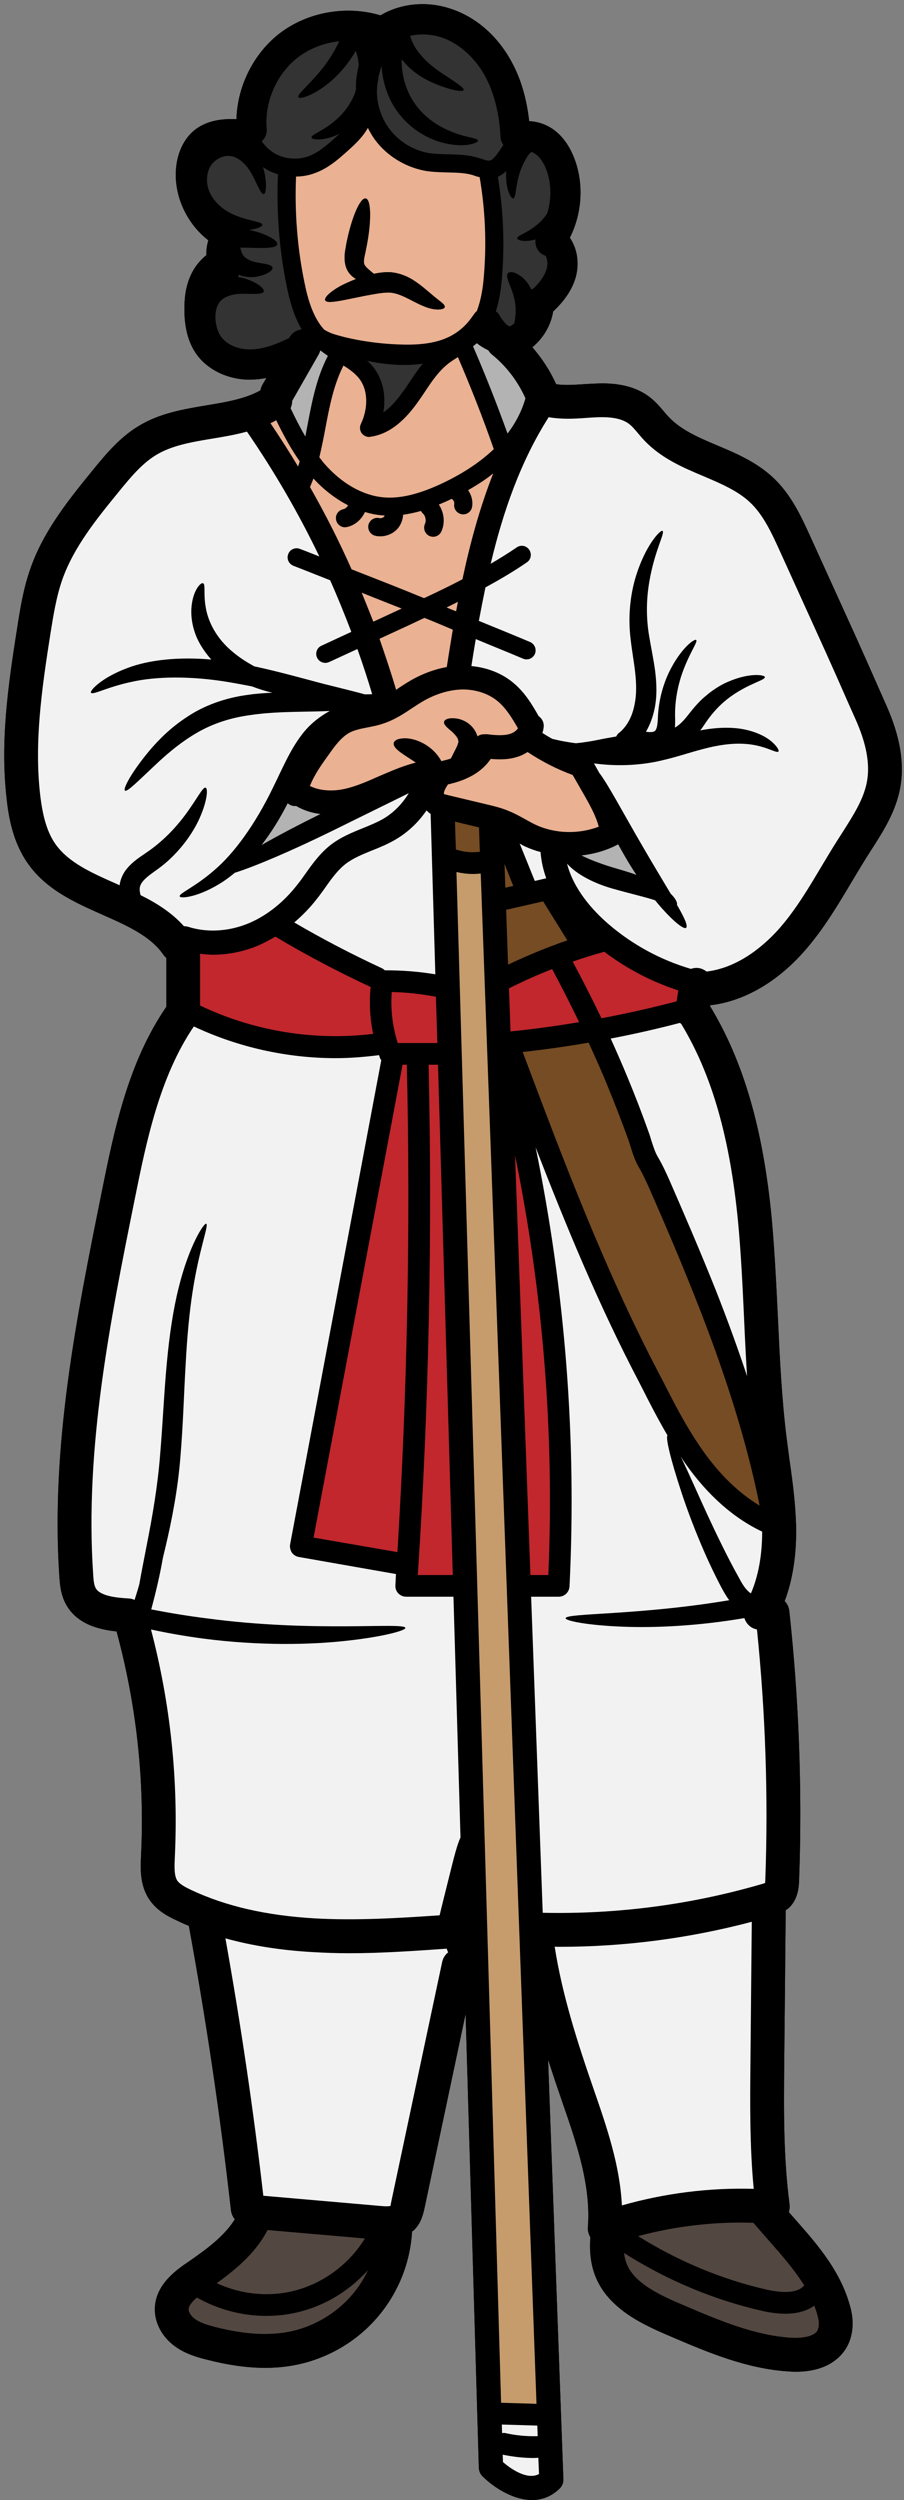 <?xml version="1.0" encoding="UTF-8"?><svg xmlns="http://www.w3.org/2000/svg" xmlns:xlink="http://www.w3.org/1999/xlink" height="120.2" preserveAspectRatio="xMidYMid meet" version="1.0" viewBox="42.2 3.8 43.5 120.2" width="43.5" zoomAndPan="magnify"><rect x="42.2" y="3.8" width="43.5" height="120.2" fill="#808080" stroke="none"/><g><g id="change1_1"><path d="M 43.531 45.301 C 44.418 46.578 45.801 47.188 47.133 47.781 C 48.316 48.305 49.434 48.797 50.062 49.703 C 50.102 49.762 50.152 49.812 50.203 49.859 L 50.203 52.207 C 48.348 54.906 47.68 58.199 47.094 61.117 C 45.883 67.113 44.633 73.324 45.055 79.613 C 45.082 79.945 45.113 80.445 45.359 80.906 C 45.895 81.918 47.027 82.16 47.809 82.238 C 48.762 85.75 49.164 89.367 48.988 93.004 C 48.961 93.637 48.918 94.426 49.379 95.117 C 49.719 95.629 50.219 95.914 50.715 96.141 C 50.906 96.234 51.098 96.316 51.289 96.398 C 52.117 100.922 52.805 105.527 53.316 110.09 C 53.34 110.246 53.406 110.387 53.5 110.504 C 52.996 111.312 52.145 111.941 51.23 112.57 C 50.727 112.914 49.672 113.629 49.652 114.793 C 49.633 115.48 50 116.16 50.621 116.613 C 51.098 116.957 51.637 117.125 52.148 117.25 C 53.164 117.512 54.094 117.645 54.953 117.645 C 55.461 117.645 55.934 117.602 56.395 117.512 C 57.957 117.211 59.387 116.375 60.406 115.16 C 61.371 114.016 61.941 112.582 62.027 111.09 C 62.066 111.062 62.102 111.043 62.137 111.008 C 62.48 110.66 62.566 110.227 62.633 109.941 L 64.605 100.629 L 65.242 122.461 C 65.25 122.605 65.309 122.75 65.414 122.855 C 65.91 123.355 66.859 124 67.801 124 C 68.266 124 68.727 123.844 69.141 123.438 C 69.254 123.32 69.316 123.164 69.309 123 L 68.574 102.828 C 68.777 103.445 68.977 104.062 69.188 104.66 L 69.246 104.836 C 69.938 106.82 70.645 108.879 70.488 110.887 C 70.477 111.062 70.523 111.223 70.609 111.367 C 70.488 112.938 71.02 114.074 72.305 115.004 C 73.027 115.52 73.809 115.852 74.566 116.176 C 76.23 116.887 78.117 117.688 80.121 117.816 C 80.25 117.828 80.371 117.832 80.488 117.832 C 81.863 117.832 82.543 117.262 82.871 116.77 C 83.219 116.246 83.316 115.539 83.145 114.836 C 82.707 113.055 81.559 111.746 80.441 110.48 C 80.344 110.371 80.25 110.258 80.156 110.156 C 80.195 110.039 80.207 109.922 80.195 109.801 C 79.891 107.52 79.914 105.148 79.938 102.855 L 80.008 95.641 C 80.066 95.605 80.121 95.566 80.176 95.516 C 80.617 95.09 80.641 94.492 80.652 94.207 C 80.809 89.898 80.648 85.535 80.18 81.25 C 80.156 81.066 80.078 80.902 79.957 80.781 C 80.344 79.754 80.531 78.562 80.508 77.227 C 80.484 76.121 80.34 75.031 80.188 73.98 C 80.141 73.617 80.094 73.266 80.047 72.906 C 79.809 70.988 79.719 69.016 79.629 67.098 C 79.555 65.559 79.477 63.961 79.336 62.387 C 78.922 58.074 77.973 54.82 76.363 52.172 L 76.371 52.133 C 78.004 51.945 79.617 51.016 80.965 49.461 C 81.836 48.457 82.512 47.324 83.164 46.23 C 83.41 45.82 83.656 45.406 83.91 45 L 84.117 44.676 C 84.699 43.77 85.297 42.84 85.512 41.699 C 85.734 40.523 85.52 39.223 84.852 37.719 L 84.461 36.836 C 84.117 36.055 83.781 35.301 83.422 34.5 L 81.215 29.645 C 80.773 28.676 80.281 27.582 79.391 26.754 C 78.594 26.016 77.637 25.602 76.711 25.215 C 75.816 24.836 74.973 24.477 74.391 23.859 C 74.305 23.773 74.227 23.68 74.148 23.586 C 73.961 23.367 73.754 23.117 73.473 22.902 C 72.613 22.234 71.516 22.203 70.77 22.246 C 70.605 22.254 70.438 22.262 70.273 22.273 C 69.809 22.305 69.367 22.332 68.961 22.273 C 68.672 21.629 68.281 21.031 67.816 20.496 C 68.34 20.062 68.711 19.445 68.816 18.777 C 69.207 18.41 69.676 17.879 69.891 17.172 C 70.094 16.48 69.984 15.766 69.621 15.23 C 70.188 14.102 70.297 12.75 69.887 11.555 C 69.656 10.891 69.309 10.379 68.852 10.043 C 68.488 9.781 68.078 9.645 67.664 9.625 C 67.543 8.559 67.273 7.605 66.824 6.785 C 66.168 5.566 65.156 4.664 63.984 4.254 C 62.797 3.828 61.512 3.945 60.508 4.539 C 58.879 4.047 57.008 4.371 55.66 5.402 C 54.402 6.371 53.621 7.945 53.578 9.531 C 52.957 9.504 52.195 9.562 51.578 10.043 C 51.023 10.48 50.691 11.223 50.66 12.07 C 50.613 13.324 51.23 14.586 52.223 15.352 C 52.16 15.586 52.117 15.82 52.133 16.066 C 51.789 16.34 51.504 16.711 51.328 17.152 C 51.137 17.617 51.062 18.141 51.074 18.789 C 51.09 19.613 51.273 20.258 51.613 20.77 C 52.148 21.566 53.148 22.055 54.234 22.055 C 54.281 22.055 54.328 22.047 54.371 22.047 C 54.594 22.043 54.809 22.012 55.02 21.973 L 54.824 22.305 C 54.781 22.391 54.75 22.477 54.73 22.57 C 54 22.977 53.102 23.129 52.16 23.285 C 51.039 23.473 49.883 23.66 48.848 24.297 C 47.938 24.852 47.266 25.672 46.676 26.391 C 45.574 27.746 44.32 29.273 43.676 31.102 C 43.328 32.07 43.168 33.082 43.031 33.969 C 42.566 36.887 42.211 39.516 42.52 42.199 C 42.617 43.117 42.828 44.297 43.531 45.301"/></g><g id="change1_2"><path d="M 56.125 20.027 C 56.254 19.801 56.473 19.668 56.715 19.633 C 56.332 18.98 56.133 18.23 55.992 17.547 C 55.633 15.781 55.5 13.977 55.574 12.176 C 55.43 12.133 55.285 12.082 55.145 12.012 C 55.039 11.965 54.953 11.895 54.855 11.832 C 54.969 12.199 54.992 12.5 55 12.711 C 54.992 12.973 54.961 13.121 54.895 13.133 C 54.824 13.145 54.738 13.023 54.629 12.797 C 54.512 12.574 54.383 12.246 54.164 11.926 C 53.949 11.617 53.594 11.305 53.223 11.297 C 52.844 11.273 52.383 11.547 52.234 11.988 C 52.074 12.449 52.184 12.973 52.461 13.344 C 52.734 13.73 53.129 13.988 53.496 14.145 C 54.238 14.445 54.812 14.457 54.82 14.602 C 54.832 14.68 54.605 14.812 54.18 14.852 C 54.43 14.906 54.664 14.969 54.844 15.043 C 55.312 15.223 55.57 15.414 55.539 15.551 C 55.512 15.684 55.184 15.73 54.711 15.723 C 54.477 15.719 54.203 15.711 53.902 15.707 C 53.859 15.707 53.809 15.707 53.762 15.707 C 53.785 15.805 53.809 15.898 53.84 15.961 C 53.879 16.055 53.914 16.105 53.988 16.172 C 54.129 16.293 54.34 16.375 54.539 16.414 C 54.953 16.488 55.297 16.523 55.312 16.672 C 55.332 16.793 55.094 17 54.539 17.105 C 54.316 17.141 54.008 17.141 53.688 17.012 C 53.68 17.047 53.668 17.09 53.652 17.121 C 53.84 17.145 54.008 17.191 54.141 17.246 C 54.68 17.453 54.922 17.691 54.891 17.812 C 54.848 17.949 54.488 17.938 54.008 17.926 C 53.535 17.902 52.91 18.012 52.699 18.43 C 52.586 18.645 52.543 18.941 52.574 19.203 C 52.578 19.312 52.605 19.422 52.629 19.527 C 52.676 19.695 52.734 19.84 52.816 19.957 C 53.094 20.371 53.676 20.625 54.32 20.598 C 54.965 20.574 55.598 20.305 56.121 20.047 Z M 56.543 26.23 C 56.574 26.148 56.598 26.066 56.621 25.98 C 56.18 25.352 55.82 24.68 55.492 24.004 C 55.402 24.059 55.309 24.105 55.215 24.148 C 55.672 24.828 56.121 25.527 56.543 26.23 Z M 57.617 42.938 C 57.191 42.887 56.789 42.754 56.441 42.547 C 56.43 42.547 56.418 42.555 56.406 42.555 C 56.371 42.555 56.336 42.555 56.301 42.547 C 56.203 42.531 56.121 42.484 56.043 42.422 C 55.668 43.16 55.242 43.84 54.785 44.43 C 55.574 43.977 56.551 43.465 57.617 42.938 Z M 57.977 20.91 C 57.852 20.828 57.734 20.734 57.613 20.648 C 57.594 20.711 57.574 20.77 57.539 20.836 L 56.262 23.07 C 56.262 23.199 56.234 23.312 56.184 23.43 C 56.406 23.895 56.637 24.355 56.895 24.789 C 56.926 24.613 56.957 24.441 56.992 24.266 C 57.207 23.133 57.426 21.969 57.977 20.91 Z M 59.164 114.109 C 59.461 113.762 59.711 113.367 59.906 112.949 C 59.066 113.879 57.969 114.582 56.762 114.91 C 56.191 115.074 55.602 115.148 55.012 115.148 C 53.848 115.148 52.688 114.84 51.676 114.266 C 51.469 114.441 51.281 114.648 51.277 114.832 C 51.273 114.977 51.398 115.16 51.578 115.293 C 51.816 115.469 52.145 115.574 52.547 115.68 C 53.926 116.031 55.082 116.105 56.086 115.914 C 57.266 115.688 58.391 115.031 59.164 114.109 Z M 59.461 6.949 C 59.449 6.809 59.438 6.672 59.402 6.523 C 59.379 6.426 59.344 6.332 59.316 6.238 C 59.293 6.285 59.262 6.34 59.238 6.379 C 58.879 6.973 58.449 7.438 58.055 7.762 C 57.254 8.422 56.613 8.578 56.562 8.477 C 56.484 8.348 56.969 7.98 57.566 7.273 C 57.863 6.922 58.184 6.473 58.449 5.938 C 58.477 5.891 58.496 5.832 58.527 5.781 C 57.809 5.863 57.113 6.117 56.543 6.555 C 55.512 7.348 54.918 8.703 55.035 10.004 C 55.059 10.234 54.953 10.445 54.797 10.59 C 54.98 10.863 55.23 11.09 55.527 11.234 C 55.992 11.461 56.566 11.488 57.055 11.309 C 57.543 11.125 57.969 10.746 58.375 10.379 C 58.43 10.336 58.488 10.281 58.543 10.23 C 57.754 10.613 57.191 10.516 57.191 10.414 C 57.16 10.266 57.758 10.113 58.418 9.52 C 58.746 9.227 59.07 8.812 59.273 8.297 C 59.293 8.238 59.309 8.176 59.328 8.109 C 59.328 8.039 59.328 7.969 59.328 7.902 C 59.332 7.574 59.391 7.262 59.461 6.949 Z M 59.758 111.426 L 55.074 111.02 C 54.52 112.094 53.594 112.883 52.629 113.574 C 53.82 114.129 55.211 114.262 56.48 113.906 C 57.836 113.527 59.023 112.621 59.758 111.426 Z M 60.156 53.508 C 60 52.77 59.961 52.008 60.035 51.254 C 58.473 50.527 56.926 49.715 55.449 48.832 C 55.172 48.996 54.891 49.145 54.605 49.27 C 53.902 49.559 53.164 49.703 52.449 49.703 C 52.242 49.703 52.031 49.68 51.828 49.656 L 51.828 52.145 C 54.395 53.375 57.324 53.855 60.156 53.508 Z M 60.164 33.691 L 61.527 33.059 C 60.891 32.805 60.242 32.555 59.605 32.297 C 59.797 32.762 59.98 33.223 60.164 33.691 Z M 61.324 78.426 C 61.801 70.645 61.957 62.777 61.777 54.992 L 61.57 54.992 L 57.289 77.727 Z M 61.871 41.934 C 61.836 41.949 61.805 41.969 61.773 41.984 C 60.844 42.438 59.57 43.07 58.16 43.762 C 56.191 44.727 54.438 45.469 53.5 45.762 C 53.305 45.922 53.105 46.074 52.922 46.195 C 51.758 46.949 50.871 47.016 50.848 46.898 C 50.801 46.754 51.562 46.465 52.504 45.645 C 53.461 44.836 54.48 43.438 55.332 41.676 C 55.762 40.812 56.133 39.902 56.707 39.145 C 57.098 38.617 57.59 38.246 58.066 37.984 C 57.746 37.996 57.422 38.008 57.078 38.012 C 56.184 38.031 55.219 38.035 54.25 38.18 C 53.273 38.309 52.414 38.605 51.691 39.023 C 50.965 39.441 50.363 39.945 49.879 40.387 C 48.906 41.289 48.32 41.906 48.211 41.812 C 48.113 41.734 48.488 40.977 49.379 39.906 C 49.824 39.379 50.418 38.773 51.219 38.258 C 52.008 37.727 53.035 37.352 54.109 37.211 C 54.523 37.148 54.918 37.125 55.312 37.105 C 55.012 37.039 54.676 36.938 54.32 36.801 C 53.965 36.734 53.605 36.664 53.238 36.602 C 51.395 36.289 49.699 36.316 48.523 36.586 C 47.34 36.836 46.664 37.234 46.578 37.105 C 46.504 37.02 47.074 36.383 48.332 35.918 C 49.355 35.527 50.801 35.371 52.367 35.512 C 52.086 35.195 51.848 34.848 51.684 34.488 C 51.457 33.977 51.383 33.461 51.41 33.043 C 51.469 32.184 51.867 31.781 51.973 31.844 C 52.102 31.902 51.98 32.355 52.102 33.012 C 52.207 33.668 52.605 34.5 53.414 35.156 C 53.738 35.43 54.09 35.645 54.43 35.836 C 55.93 36.16 57.219 36.551 58.211 36.789 C 58.887 36.961 59.414 37.086 59.75 37.184 C 59.879 37.184 59.992 37.184 60.109 37.176 C 59.891 36.445 59.652 35.719 59.398 35.004 L 58.035 35.633 C 57.977 35.656 57.914 35.672 57.855 35.672 C 57.688 35.672 57.531 35.578 57.457 35.418 C 57.355 35.203 57.449 34.941 57.672 34.844 L 59.105 34.18 C 58.785 33.344 58.449 32.512 58.086 31.699 C 57.496 31.469 56.906 31.23 56.32 31.004 C 56.094 30.914 55.98 30.66 56.07 30.441 C 56.148 30.215 56.406 30.102 56.633 30.191 C 56.941 30.305 57.254 30.434 57.566 30.555 C 56.566 28.473 55.402 26.469 54.082 24.551 C 53.535 24.703 52.977 24.797 52.426 24.887 C 51.414 25.055 50.465 25.215 49.699 25.684 C 49.02 26.098 48.465 26.77 47.93 27.426 C 46.863 28.73 45.762 30.086 45.207 31.641 C 44.91 32.477 44.766 33.406 44.633 34.227 C 44.191 37.02 43.848 39.539 44.133 42.016 C 44.258 43.094 44.48 43.82 44.859 44.371 C 45.492 45.273 46.605 45.766 47.793 46.289 C 47.844 46.316 47.902 46.34 47.957 46.363 C 47.957 46.363 47.957 46.363 47.957 46.359 C 47.988 46.086 48.113 45.812 48.27 45.609 C 48.594 45.203 48.953 45 49.238 44.797 C 49.52 44.609 49.773 44.406 50.004 44.199 C 50.469 43.785 50.836 43.352 51.121 42.969 C 51.695 42.195 51.957 41.625 52.094 41.672 C 52.219 41.699 52.184 42.367 51.715 43.328 C 51.48 43.797 51.125 44.336 50.633 44.848 C 50.391 45.105 50.109 45.355 49.797 45.582 C 49.492 45.801 49.203 46 49.051 46.203 C 48.906 46.398 48.891 46.555 48.961 46.824 C 48.961 46.828 48.961 46.828 48.961 46.836 C 49.73 47.219 50.465 47.676 51.051 48.332 C 51.121 48.332 51.195 48.34 51.266 48.363 C 52.156 48.648 53.207 48.59 54.156 48.195 C 55.039 47.828 55.863 47.172 56.531 46.305 C 56.656 46.148 56.773 45.988 56.887 45.824 C 57.234 45.332 57.602 44.82 58.117 44.418 C 58.602 44.047 59.141 43.828 59.664 43.617 C 60.008 43.477 60.332 43.344 60.629 43.176 C 61.141 42.879 61.562 42.445 61.871 41.934 Z M 61.906 22.172 C 62.109 21.871 62.312 21.57 62.543 21.285 C 62.176 21.34 61.801 21.355 61.422 21.344 C 60.871 21.328 60.359 21.254 59.871 21.148 C 60.012 21.273 60.145 21.414 60.262 21.586 C 60.645 22.148 60.777 22.883 60.645 23.629 C 60.945 23.426 61.25 23.109 61.543 22.691 C 61.672 22.523 61.789 22.352 61.906 22.172 Z M 63.148 50.645 L 62.922 42.934 C 62.852 42.887 62.789 42.828 62.723 42.766 C 62.328 43.344 61.812 43.832 61.207 44.18 C 60.844 44.391 60.465 44.547 60.098 44.691 C 59.629 44.883 59.188 45.062 58.832 45.336 C 58.449 45.633 58.148 46.051 57.836 46.496 C 57.707 46.672 57.586 46.848 57.449 47.016 C 57.117 47.445 56.754 47.816 56.359 48.152 C 57.73 48.953 59.148 49.691 60.582 50.355 C 60.633 50.379 60.68 50.418 60.719 50.453 C 61.531 50.449 62.348 50.512 63.148 50.645 Z M 63.246 53.949 L 63.176 51.723 C 62.473 51.59 61.766 51.512 61.051 51.496 C 60.988 52.324 61.086 53.152 61.336 53.938 C 61.344 53.945 61.348 53.945 61.352 53.949 Z M 63.766 97.668 C 63.734 97.609 63.719 97.551 63.695 97.492 C 62.156 97.598 60.582 97.711 58.996 97.711 C 58.414 97.711 57.836 97.691 57.246 97.656 C 55.715 97.57 54.32 97.348 53.047 96.996 C 53.781 101.094 54.395 105.246 54.871 109.371 L 60.523 109.863 C 60.859 109.895 60.965 109.871 61 109.852 C 60.988 109.84 61.023 109.68 61.039 109.602 L 63.477 98.129 C 63.52 97.934 63.625 97.777 63.766 97.668 Z M 63.988 79.527 L 63.277 54.992 L 62.824 54.992 C 63.008 63.145 62.84 71.391 62.305 79.527 Z M 63.699 35.871 C 63.793 35.266 63.891 34.668 63.988 34.074 C 63.535 33.883 63.086 33.691 62.625 33.508 C 62.398 33.609 62.172 33.723 61.953 33.824 L 60.461 34.512 C 60.742 35.324 61.016 36.137 61.262 36.969 C 61.301 36.938 61.344 36.91 61.383 36.879 C 61.586 36.746 61.789 36.617 61.996 36.496 C 62.551 36.184 63.125 35.973 63.699 35.871 Z M 64.148 33.191 C 64.176 33.043 64.207 32.891 64.234 32.734 C 64.055 32.828 63.875 32.918 63.688 33.008 C 63.844 33.07 63.996 33.137 64.148 33.191 Z M 64.359 92.145 L 64.02 80.57 L 61.746 80.57 C 61.742 80.57 61.742 80.57 61.742 80.57 C 61.602 80.57 61.465 80.512 61.363 80.406 C 61.266 80.305 61.215 80.16 61.227 80.012 C 61.238 79.832 61.242 79.652 61.254 79.48 L 56.586 78.66 C 56.445 78.637 56.324 78.562 56.242 78.445 C 56.168 78.328 56.137 78.191 56.16 78.051 L 60.547 54.773 C 60.523 54.738 60.492 54.699 60.48 54.656 C 60.465 54.617 60.453 54.57 60.441 54.531 C 59.75 54.617 59.055 54.676 58.355 54.676 C 56.004 54.676 53.652 54.152 51.527 53.152 C 49.879 55.574 49.242 58.688 48.688 61.434 C 47.496 67.336 46.27 73.434 46.684 79.504 C 46.699 79.758 46.723 80.004 46.801 80.148 C 47.004 80.535 47.797 80.621 48.379 80.652 C 48.484 80.656 48.582 80.68 48.676 80.723 C 48.758 80.461 48.84 80.207 48.906 79.957 C 49.012 79.352 49.141 78.711 49.27 78.043 C 49.531 76.715 49.785 75.281 49.906 73.734 C 50.035 72.195 50.098 70.703 50.227 69.34 C 50.352 67.973 50.539 66.742 50.793 65.73 C 51.293 63.688 52.02 62.578 52.125 62.637 C 52.258 62.695 51.781 63.875 51.473 65.867 C 51.316 66.863 51.203 68.062 51.133 69.41 C 51.051 70.75 51.016 72.242 50.883 73.824 C 50.762 75.402 50.465 76.91 50.152 78.23 C 50.109 78.398 50.074 78.555 50.035 78.719 C 49.906 79.461 49.719 80.285 49.477 81.18 C 50.32 81.344 51.203 81.492 52.133 81.609 C 57.363 82.309 61.672 81.777 61.707 82.07 C 61.723 82.191 60.668 82.492 58.906 82.684 C 57.156 82.883 54.691 82.934 52.004 82.586 C 51.121 82.469 50.266 82.32 49.465 82.145 C 50.402 85.715 50.789 89.387 50.613 93.082 C 50.594 93.523 50.57 93.973 50.73 94.219 C 50.852 94.395 51.125 94.539 51.406 94.672 C 53.078 95.457 55.02 95.898 57.344 96.035 C 59.332 96.148 61.371 96.023 63.355 95.887 C 63.449 95.48 63.57 95.008 63.695 94.504 C 63.957 93.469 64.156 92.57 64.359 92.145 Z M 65.961 25.395 C 65.441 23.898 64.859 22.422 64.234 20.969 C 64.043 21.09 63.855 21.207 63.695 21.344 C 63.277 21.695 62.961 22.156 62.633 22.656 C 62.508 22.844 62.383 23.023 62.254 23.203 C 61.555 24.168 60.824 24.691 60.02 24.801 C 59.992 24.801 59.977 24.809 59.961 24.809 C 59.82 24.809 59.688 24.738 59.605 24.629 C 59.512 24.5 59.496 24.324 59.566 24.184 C 59.918 23.438 59.906 22.609 59.539 22.078 C 59.344 21.793 59.055 21.578 58.727 21.375 C 58.258 22.297 58.055 23.332 57.852 24.422 C 57.766 24.879 57.676 25.328 57.566 25.789 C 57.648 25.887 57.719 25.992 57.805 26.09 C 58.629 27.035 59.633 27.613 60.633 27.711 C 61.418 27.785 62.293 27.582 63.387 27.082 C 64.441 26.594 65.285 26.035 65.961 25.395 Z M 65.934 26.562 C 65.574 26.852 65.168 27.113 64.727 27.367 C 64.883 27.594 64.965 27.887 64.918 28.164 C 64.883 28.379 64.699 28.531 64.488 28.531 C 64.465 28.531 64.441 28.531 64.418 28.523 C 64.18 28.484 64.02 28.262 64.059 28.023 C 64.07 27.93 64.012 27.82 63.926 27.785 C 63.867 27.816 63.816 27.844 63.754 27.871 C 63.617 27.93 63.473 27.996 63.316 28.059 C 63.57 28.438 63.629 28.934 63.438 29.355 C 63.367 29.512 63.207 29.609 63.043 29.609 C 62.984 29.609 62.922 29.594 62.863 29.57 C 62.645 29.465 62.551 29.211 62.648 28.988 C 62.723 28.824 62.676 28.598 62.543 28.484 C 62.508 28.449 62.48 28.406 62.457 28.367 C 62.184 28.441 61.898 28.508 61.598 28.547 C 61.582 28.797 61.492 29.039 61.324 29.227 C 61.113 29.457 60.812 29.586 60.5 29.586 C 60.418 29.586 60.336 29.582 60.258 29.559 C 60.023 29.504 59.879 29.273 59.93 29.035 C 59.988 28.801 60.219 28.656 60.453 28.711 C 60.527 28.727 60.629 28.699 60.68 28.641 C 60.691 28.629 60.699 28.605 60.711 28.582 C 60.656 28.582 60.605 28.582 60.551 28.574 C 60.285 28.551 60.023 28.496 59.762 28.418 C 59.598 28.777 59.281 29.059 58.891 29.141 C 58.859 29.145 58.828 29.152 58.797 29.152 C 58.602 29.152 58.414 29.004 58.375 28.801 C 58.32 28.57 58.473 28.336 58.711 28.285 C 58.816 28.262 58.898 28.188 58.949 28.094 C 58.355 27.789 57.785 27.355 57.281 26.805 C 57.234 26.945 57.172 27.078 57.117 27.219 C 57.852 28.508 58.52 29.824 59.117 31.172 C 60.285 31.629 61.445 32.082 62.605 32.559 C 63.223 32.27 63.844 31.973 64.453 31.652 C 64.828 29.887 65.297 28.176 65.934 26.562 Z M 65.289 44.762 L 65.25 43.582 L 64.094 43.305 L 64.137 44.645 C 64.496 44.762 64.879 44.801 65.258 44.758 C 65.27 44.758 65.281 44.762 65.289 44.762 Z M 65.488 17.02 C 65.617 15.449 65.547 13.871 65.281 12.32 C 65.215 12.305 65.152 12.285 65.094 12.27 L 64.965 12.223 C 64.59 12.109 64.18 12.102 63.746 12.09 C 63.402 12.082 63.055 12.074 62.699 12.02 C 61.816 11.867 60.98 11.398 60.402 10.719 C 60.199 10.484 60.039 10.223 59.902 9.949 C 59.652 10.398 59.273 10.746 58.957 11.031 C 58.508 11.434 58.004 11.887 57.355 12.121 C 57.062 12.234 56.754 12.285 56.445 12.289 C 56.375 13.996 56.504 15.707 56.848 17.371 C 57.008 18.168 57.254 19.051 57.797 19.648 C 57.945 19.738 58.117 19.824 58.34 19.887 C 59.078 20.113 60.23 20.328 61.457 20.363 C 62.074 20.387 62.645 20.352 63.129 20.234 C 63.613 20.121 64 19.922 64.297 19.691 C 64.828 19.285 65.008 18.836 65.141 18.762 C 65.359 18.203 65.449 17.57 65.488 17.02 Z M 66.227 11.059 C 66.285 10.969 66.348 10.867 66.422 10.773 C 66.348 10.664 66.289 10.543 66.285 10.402 C 66.23 9.262 65.98 8.277 65.551 7.477 C 65.07 6.59 64.32 5.91 63.496 5.617 C 62.98 5.438 62.434 5.41 61.934 5.523 C 62.031 5.875 62.223 6.191 62.453 6.453 C 62.766 6.824 63.141 7.105 63.469 7.324 C 64.121 7.754 64.551 8.023 64.508 8.133 C 64.461 8.227 63.973 8.16 63.184 7.848 C 62.793 7.688 62.316 7.449 61.863 7.02 C 61.746 6.906 61.637 6.785 61.531 6.652 C 61.531 6.691 61.527 6.734 61.527 6.773 C 61.539 7.539 61.789 8.262 62.172 8.797 C 62.555 9.336 63.059 9.715 63.527 9.949 C 64.465 10.434 65.191 10.41 65.199 10.562 C 65.227 10.672 64.461 10.98 63.258 10.59 C 62.672 10.391 61.996 10.004 61.457 9.34 C 60.945 8.727 60.613 7.879 60.562 6.973 C 60.504 7.141 60.461 7.309 60.418 7.48 C 60.406 7.586 60.391 7.68 60.371 7.777 C 60.348 7.938 60.336 8.086 60.336 8.238 C 60.348 8.93 60.609 9.625 61.062 10.152 C 61.512 10.676 62.16 11.043 62.84 11.16 C 63.137 11.203 63.438 11.211 63.766 11.219 C 64.238 11.23 64.727 11.238 65.219 11.391 L 65.371 11.438 C 65.52 11.488 65.656 11.535 65.754 11.52 C 65.832 11.508 65.953 11.441 66.129 11.195 Z M 66.738 39.086 C 66.906 39.035 67.039 38.938 67.125 38.82 C 66.852 38.344 66.562 37.863 66.168 37.531 C 65.727 37.152 65.098 36.945 64.449 36.949 C 63.84 36.961 63.188 37.152 62.574 37.504 C 62.387 37.613 62.207 37.734 62.023 37.852 C 61.609 38.129 61.172 38.414 60.66 38.582 C 60.402 38.676 60.141 38.723 59.891 38.773 C 59.582 38.832 59.293 38.891 59.055 39.008 C 58.629 39.223 58.297 39.684 58.008 40.098 C 57.676 40.555 57.316 41.062 57.113 41.59 C 57.516 41.789 58.035 41.855 58.602 41.766 C 59.234 41.656 59.84 41.387 60.48 41.102 L 60.629 41.039 C 61.152 40.812 61.668 40.602 62.207 40.465 C 61.648 40.086 61.113 39.809 61.145 39.535 C 61.16 39.402 61.348 39.301 61.656 39.297 C 61.957 39.289 62.367 39.395 62.754 39.652 C 63.078 39.867 63.305 40.145 63.438 40.395 C 63.59 40.359 63.746 40.32 63.891 40.273 C 63.914 40.23 63.93 40.195 63.957 40.152 C 64.035 39.977 64.188 39.715 64.227 39.586 C 64.25 39.516 64.258 39.48 64.258 39.453 C 64.258 39.418 64.246 39.367 64.223 39.312 C 64.168 39.199 64.07 39.094 63.961 38.988 C 63.727 38.797 63.527 38.629 63.57 38.496 C 63.613 38.371 63.832 38.285 64.246 38.359 C 64.441 38.402 64.723 38.512 64.941 38.773 C 65.039 38.883 65.121 39.031 65.176 39.203 C 65.281 39.129 65.402 39.094 65.535 39.105 C 65.551 39.105 65.574 39.098 65.598 39.098 C 65.992 39.145 66.402 39.188 66.738 39.086 Z M 66.898 46.395 L 66.477 45.336 L 66.516 46.48 Z M 66.621 24.645 C 67.027 24.117 67.316 23.539 67.484 22.953 C 67.121 22.137 66.562 21.402 65.863 20.84 C 65.797 20.785 65.742 20.719 65.699 20.645 C 65.5 20.551 65.312 20.438 65.145 20.301 C 65.09 20.352 65.023 20.398 64.961 20.449 C 65.559 21.828 66.113 23.234 66.621 24.645 Z M 68.016 119.375 L 65.332 45.797 C 65.203 45.812 65.078 45.82 64.949 45.82 C 64.688 45.82 64.426 45.785 64.164 45.727 L 66.312 119.324 Z M 68.074 120.93 L 68.055 120.422 L 66.348 120.371 L 66.359 120.781 C 66.41 120.777 66.465 120.77 66.516 120.781 C 67.027 120.898 67.551 120.945 68.074 120.93 Z M 68.137 122.75 L 68.105 121.969 C 68.031 121.973 67.957 121.98 67.883 121.98 C 67.383 121.98 66.883 121.922 66.391 121.82 L 66.402 122.176 C 66.742 122.469 67.555 123.066 68.137 122.75 Z M 67.934 46.156 L 68.484 46.027 C 68.344 45.633 68.246 45.215 68.211 44.766 C 67.957 44.699 67.707 44.609 67.469 44.5 C 67.383 44.461 67.293 44.406 67.207 44.359 Z M 68.531 14.062 C 68.734 13.406 68.738 12.68 68.516 12.031 C 68.422 11.77 68.258 11.414 67.984 11.219 C 67.922 11.164 67.84 11.129 67.766 11.105 C 67.684 11.176 67.59 11.285 67.52 11.422 C 67.406 11.613 67.316 11.809 67.246 11.996 C 66.984 12.75 67.043 13.309 66.898 13.336 C 66.793 13.371 66.5 12.891 66.562 12.02 C 66.434 12.145 66.297 12.238 66.156 12.305 C 66.418 13.883 66.488 15.492 66.359 17.09 C 66.32 17.609 66.242 18.203 66.059 18.773 C 66.121 18.812 66.18 18.859 66.219 18.93 C 66.312 19.109 66.445 19.273 66.586 19.422 C 66.637 19.441 66.684 19.477 66.738 19.496 C 66.812 19.453 66.887 19.398 66.953 19.344 C 66.996 19.098 67.031 18.82 67.004 18.523 C 66.953 17.758 66.48 17.172 66.629 16.949 C 66.695 16.84 66.965 16.852 67.277 17.09 C 67.457 17.223 67.637 17.441 67.77 17.723 C 67.805 17.699 67.84 17.68 67.875 17.668 C 68.207 17.34 68.41 17.043 68.496 16.754 C 68.566 16.52 68.547 16.27 68.457 16.102 C 68.387 16.078 68.324 16.043 68.258 16.004 C 68.031 15.84 67.934 15.566 67.969 15.312 C 67.434 15.461 67.078 15.348 67.09 15.258 C 67.074 15.113 67.633 15.008 68.195 14.469 C 68.309 14.359 68.426 14.219 68.531 14.062 Z M 68.586 79.527 C 68.879 72.746 68.336 65.98 66.984 59.352 L 67.723 79.527 Z M 70.066 52.945 C 69.652 52.086 69.219 51.23 68.77 50.395 C 68.059 50.668 67.371 50.98 66.691 51.32 L 66.766 53.391 C 67.867 53.281 68.973 53.129 70.066 52.945 Z M 69.5 49.012 L 68.336 47.137 L 66.555 47.543 L 66.648 50.18 C 67.578 49.738 68.531 49.344 69.5 49.012 Z M 71.012 43.547 C 70.879 43.043 70.605 42.543 70.332 42.062 L 69.758 41.062 C 68.988 40.781 68.266 40.406 67.586 39.957 C 67.426 40.059 67.262 40.141 67.074 40.195 C 66.793 40.285 66.512 40.309 66.242 40.309 C 66.094 40.309 65.953 40.301 65.812 40.289 C 65.562 40.66 65.188 40.977 64.715 41.195 C 64.402 41.348 64.07 41.441 63.754 41.516 C 63.672 41.645 63.594 41.77 63.57 41.875 C 63.555 41.926 63.559 41.969 63.566 41.98 C 63.59 41.984 63.738 42.027 63.809 42.043 L 65.609 42.473 C 65.961 42.555 66.32 42.641 66.68 42.793 C 66.957 42.902 67.215 43.047 67.457 43.18 C 67.625 43.273 67.789 43.367 67.961 43.449 C 68.902 43.891 70.035 43.918 71.012 43.547 Z M 72.824 45.863 C 72.637 45.586 72.453 45.289 72.273 44.977 C 72.156 44.777 72.051 44.586 71.945 44.395 C 71.402 44.688 70.797 44.859 70.18 44.93 C 70.629 45.156 71.23 45.379 71.941 45.582 C 72.242 45.668 72.539 45.762 72.824 45.863 Z M 74.758 51.945 L 74.84 51.418 C 73.555 51.004 72.348 50.371 71.277 49.559 C 70.77 49.699 70.262 49.859 69.758 50.035 C 70.238 50.93 70.699 51.836 71.141 52.758 C 72.352 52.531 73.559 52.258 74.758 51.945 Z M 78.754 76.191 C 78.148 73.184 77.16 69.988 75.668 66.227 C 74.938 64.375 74.148 62.539 73.469 60.992 C 73.309 60.633 73.148 60.281 72.953 59.941 C 72.766 59.629 72.656 59.293 72.555 58.969 C 72.516 58.844 72.48 58.723 72.441 58.613 C 72.121 57.73 71.777 56.84 71.422 55.977 C 71.141 55.289 70.836 54.609 70.523 53.93 C 69.473 54.113 68.414 54.262 67.352 54.379 C 69.281 59.52 71.285 64.82 73.867 69.758 C 74.008 70.023 74.141 70.285 74.27 70.535 C 74.832 71.629 75.281 72.488 76.023 73.551 C 76.844 74.711 77.762 75.594 78.754 76.191 Z M 78.148 69.965 C 78.09 69.031 78.043 68.098 78.004 67.172 C 77.934 65.652 77.859 64.078 77.715 62.543 C 77.324 58.492 76.453 55.461 74.984 53.035 C 74.961 53.02 74.945 52.996 74.918 52.98 C 73.824 53.266 72.707 53.52 71.586 53.734 C 71.863 54.344 72.133 54.961 72.387 55.574 C 72.754 56.457 73.102 57.359 73.422 58.258 C 73.469 58.387 73.508 58.52 73.547 58.652 C 73.641 58.934 73.723 59.199 73.844 59.406 C 74.078 59.797 74.258 60.199 74.426 60.574 C 75.105 62.133 75.902 63.973 76.645 65.836 C 77.219 67.293 77.715 68.66 78.148 69.965 Z M 78.336 80.406 C 78.688 79.582 78.875 78.59 78.875 77.441 C 77.492 76.785 76.242 75.68 75.168 74.148 C 75.09 74.039 75.023 73.934 74.953 73.824 C 75.148 74.223 75.379 74.727 75.645 75.32 C 76 76.109 76.422 77.051 76.93 78.074 C 77.18 78.586 77.453 79.113 77.754 79.652 C 77.898 79.926 78.043 80.164 78.207 80.309 C 78.246 80.352 78.289 80.387 78.336 80.406 Z M 72.125 109.836 C 74.176 109.25 76.336 108.977 78.469 109.039 C 78.27 106.961 78.293 104.871 78.312 102.836 L 78.375 96.199 C 75.355 96.996 72.254 97.402 69.129 97.402 C 69.047 97.402 68.973 97.402 68.891 97.395 C 69.254 99.723 69.988 101.996 70.727 104.133 L 70.785 104.301 C 71.402 106.082 72.031 107.918 72.125 109.836 Z M 79.027 94.148 C 79.172 90.152 79.031 86.121 78.625 82.145 C 78.543 82.129 78.461 82.098 78.387 82.059 C 78.203 81.953 78.078 81.785 78.02 81.598 C 75.773 81.98 73.723 82.07 72.207 82.012 C 70.477 81.949 69.418 81.73 69.418 81.605 C 69.43 81.344 72.883 81.477 77.289 80.738 C 77.129 80.523 77.012 80.305 76.906 80.113 C 76.609 79.547 76.344 78.992 76.109 78.457 C 75.641 77.387 75.273 76.406 75 75.578 C 74.461 73.949 74.219 72.91 74.32 72.816 C 73.973 72.227 73.664 71.645 73.34 71.012 C 73.219 70.77 73.086 70.512 72.945 70.238 C 71.035 66.598 69.449 62.77 67.973 58.961 C 69.398 65.895 69.953 72.98 69.605 80.07 C 69.59 80.352 69.363 80.57 69.082 80.57 L 67.758 80.57 L 68.316 95.766 C 71.91 95.844 75.488 95.375 78.945 94.359 C 78.969 94.348 78.992 94.34 79.016 94.336 C 79.02 94.289 79.027 94.23 79.027 94.148 Z M 79.117 113.891 C 79.637 114.004 80.535 114.129 80.895 113.68 C 80.438 112.941 79.844 112.262 79.223 111.555 C 78.969 111.266 78.711 110.973 78.461 110.684 C 78.461 110.676 78.461 110.672 78.457 110.672 C 76.594 110.609 74.711 110.828 72.906 111.312 C 74.816 112.508 76.93 113.395 79.117 113.891 Z M 81.52 115.875 C 81.609 115.73 81.629 115.48 81.562 115.227 C 81.52 115.027 81.453 114.84 81.383 114.656 C 81.078 114.875 80.629 115.043 79.988 115.043 C 79.668 115.043 79.309 115.004 78.887 114.91 C 76.539 114.379 74.266 113.418 72.23 112.125 C 72.301 112.762 72.613 113.223 73.254 113.688 C 73.828 114.094 74.523 114.391 75.203 114.68 C 76.824 115.371 78.504 116.078 80.234 116.195 C 80.879 116.234 81.355 116.117 81.52 115.875 Z M 83.914 41.398 C 84.074 40.555 83.898 39.562 83.363 38.371 L 82.973 37.496 C 82.633 36.719 82.301 35.969 81.941 35.172 L 79.734 30.312 C 79.34 29.445 78.934 28.551 78.277 27.941 C 77.695 27.398 76.906 27.059 76.07 26.703 C 75.066 26.281 74.027 25.84 73.207 24.98 C 73.102 24.871 73.004 24.754 72.906 24.637 C 72.758 24.465 72.621 24.297 72.48 24.191 C 72.145 23.93 71.629 23.824 70.844 23.867 C 70.691 23.871 70.539 23.883 70.383 23.895 C 69.809 23.938 69.219 23.965 68.602 23.859 C 67.262 25.961 66.418 28.355 65.812 30.906 C 66.238 30.656 66.656 30.398 67.062 30.121 C 67.262 29.98 67.527 30.031 67.664 30.23 C 67.801 30.43 67.754 30.703 67.555 30.836 C 66.91 31.281 66.238 31.672 65.559 32.043 C 65.449 32.57 65.344 33.109 65.242 33.652 C 66.062 33.988 66.895 34.324 67.707 34.668 C 67.926 34.762 68.031 35.016 67.941 35.238 C 67.867 35.406 67.707 35.504 67.539 35.504 C 67.48 35.504 67.422 35.492 67.371 35.469 C 66.613 35.148 65.848 34.844 65.094 34.527 C 65.02 34.957 64.949 35.387 64.883 35.824 C 65.652 35.898 66.363 36.172 66.918 36.645 C 67.457 37.094 67.812 37.688 68.117 38.227 C 68.277 38.344 68.379 38.523 68.363 38.734 C 68.355 38.84 68.336 38.938 68.297 39.039 C 68.457 39.141 68.617 39.238 68.777 39.324 C 68.922 39.359 69.066 39.391 69.227 39.426 C 69.438 39.465 69.668 39.504 69.914 39.535 C 70.242 39.504 70.605 39.449 71.008 39.367 C 71.266 39.312 71.555 39.262 71.852 39.211 C 71.883 39.145 71.922 39.086 71.98 39.039 L 71.996 39.031 C 72.359 38.738 72.613 38.273 72.723 37.727 C 72.957 36.695 72.66 35.586 72.543 34.512 C 72.41 33.414 72.539 32.402 72.77 31.605 C 73.242 30.004 73.996 29.254 74.078 29.324 C 74.219 29.406 73.699 30.262 73.445 31.766 C 73.316 32.512 73.27 33.406 73.438 34.391 C 73.52 34.891 73.637 35.43 73.719 36.016 C 73.793 36.602 73.836 37.27 73.684 37.938 C 73.605 38.297 73.473 38.656 73.281 38.984 C 73.422 39 73.535 39.008 73.602 38.988 C 73.695 38.973 73.73 38.949 73.777 38.848 C 73.824 38.746 73.844 38.566 73.855 38.367 C 73.879 37.488 74.113 36.707 74.391 36.125 C 74.965 34.945 75.633 34.492 75.699 34.57 C 75.801 34.656 75.328 35.238 74.965 36.352 C 74.793 36.914 74.656 37.59 74.688 38.379 C 74.688 38.5 74.688 38.633 74.676 38.781 C 74.93 38.641 75.137 38.402 75.359 38.117 C 75.594 37.816 75.879 37.484 76.168 37.254 C 76.453 37.008 76.754 36.816 77.031 36.672 C 78.191 36.109 79.004 36.242 79.004 36.352 C 79.027 36.504 78.289 36.637 77.387 37.27 C 76.934 37.594 76.5 38.02 76.086 38.652 C 76.031 38.738 75.965 38.828 75.895 38.918 C 76.66 38.77 77.418 38.746 78.02 38.871 C 78.633 38.996 79.094 39.242 79.355 39.477 C 79.617 39.711 79.699 39.891 79.656 39.934 C 79.559 40.047 78.996 39.598 77.934 39.559 C 77.398 39.535 76.777 39.617 76.074 39.801 C 75.367 39.98 74.578 40.266 73.672 40.441 C 72.637 40.633 71.645 40.621 70.781 40.504 L 71.035 40.957 C 71.453 41.496 72.191 42.898 73.117 44.484 C 73.617 45.348 74.094 46.133 74.473 46.77 C 74.719 47.008 74.805 47.207 74.773 47.301 C 75.129 47.914 75.316 48.32 75.215 48.41 C 75.094 48.512 74.473 48.004 73.723 47.086 C 73.199 46.914 72.496 46.758 71.66 46.52 C 70.773 46.266 69.961 45.844 69.508 45.348 C 69.5 45.344 69.488 45.332 69.484 45.32 C 69.801 46.555 70.711 47.566 71.477 48.227 C 72.633 49.223 73.984 49.953 75.441 50.383 C 75.566 50.344 75.691 50.324 75.824 50.344 C 75.969 50.367 76.094 50.43 76.199 50.512 C 77.824 50.32 79.102 49.129 79.738 48.398 C 80.512 47.504 81.121 46.48 81.766 45.395 C 82.023 44.969 82.273 44.547 82.539 44.133 L 82.754 43.797 C 83.27 42.988 83.758 42.223 83.914 41.398 Z M 84.852 37.719 C 85.52 39.223 85.734 40.523 85.512 41.699 C 85.297 42.84 84.699 43.77 84.117 44.676 L 83.91 45 C 83.656 45.406 83.41 45.82 83.164 46.23 C 82.512 47.324 81.836 48.457 80.965 49.461 C 79.617 51.016 78.004 51.945 76.371 52.133 L 76.367 52.172 C 77.973 54.82 78.922 58.074 79.332 62.387 C 79.477 63.961 79.555 65.559 79.629 67.098 C 79.719 69.016 79.809 70.988 80.047 72.906 C 80.094 73.266 80.141 73.617 80.188 73.98 C 80.34 75.031 80.484 76.121 80.508 77.227 C 80.531 78.562 80.344 79.754 79.957 80.781 C 80.078 80.902 80.156 81.066 80.18 81.25 C 80.645 85.535 80.809 89.898 80.652 94.207 C 80.641 94.492 80.617 95.09 80.176 95.516 C 80.121 95.566 80.066 95.605 80.008 95.641 L 79.938 102.855 C 79.914 105.148 79.891 107.52 80.195 109.801 C 80.203 109.922 80.195 110.039 80.156 110.156 C 80.25 110.258 80.344 110.371 80.441 110.48 C 81.559 111.746 82.707 113.055 83.145 114.836 C 83.316 115.539 83.219 116.246 82.871 116.77 C 82.543 117.262 81.863 117.832 80.488 117.832 C 80.371 117.832 80.25 117.828 80.121 117.816 C 78.121 117.688 76.23 116.887 74.566 116.176 C 73.809 115.852 73.027 115.52 72.305 115.004 C 71.016 114.074 70.488 112.938 70.609 111.367 C 70.523 111.223 70.477 111.062 70.488 110.887 C 70.645 108.879 69.938 106.82 69.246 104.836 L 69.188 104.66 C 68.977 104.062 68.777 103.445 68.574 102.828 L 69.309 123 C 69.316 123.164 69.254 123.32 69.141 123.438 C 68.727 123.844 68.266 124 67.801 124 C 66.859 124 65.91 123.355 65.414 122.855 C 65.309 122.75 65.25 122.605 65.242 122.461 L 64.605 100.629 L 62.633 109.941 C 62.566 110.227 62.48 110.66 62.137 111.008 C 62.102 111.043 62.066 111.062 62.027 111.09 C 61.941 112.582 61.371 114.016 60.406 115.16 C 59.387 116.375 57.957 117.211 56.395 117.512 C 55.934 117.602 55.461 117.645 54.953 117.645 C 54.094 117.645 53.164 117.512 52.148 117.25 C 51.637 117.125 51.098 116.957 50.621 116.613 C 50 116.16 49.633 115.48 49.652 114.793 C 49.672 113.629 50.727 112.914 51.23 112.57 C 52.145 111.941 52.996 111.312 53.5 110.504 C 53.406 110.387 53.34 110.246 53.316 110.09 C 52.805 105.527 52.117 100.922 51.289 96.398 C 51.098 96.316 50.906 96.234 50.715 96.141 C 50.219 95.914 49.719 95.629 49.379 95.117 C 48.918 94.426 48.961 93.637 48.988 93.004 C 49.164 89.371 48.762 85.75 47.809 82.238 C 47.027 82.16 45.895 81.918 45.359 80.906 C 45.113 80.445 45.082 79.945 45.059 79.613 C 44.633 73.324 45.883 67.113 47.094 61.117 C 47.684 58.199 48.348 54.906 50.203 52.207 L 50.203 49.859 C 50.152 49.812 50.102 49.762 50.062 49.703 C 49.438 48.797 48.316 48.305 47.133 47.781 C 45.801 47.188 44.418 46.578 43.531 45.301 C 42.828 44.297 42.617 43.117 42.52 42.199 C 42.211 39.516 42.566 36.887 43.031 33.973 C 43.168 33.082 43.328 32.07 43.676 31.102 C 44.32 29.273 45.574 27.746 46.676 26.391 C 47.266 25.672 47.938 24.852 48.848 24.297 C 49.883 23.66 51.039 23.473 52.16 23.285 C 53.102 23.129 54 22.977 54.73 22.57 C 54.75 22.477 54.781 22.391 54.824 22.305 L 55.02 21.973 C 54.809 22.012 54.594 22.043 54.371 22.047 C 54.328 22.047 54.281 22.055 54.234 22.055 C 53.148 22.055 52.148 21.566 51.613 20.77 C 51.273 20.258 51.09 19.613 51.074 18.789 C 51.062 18.141 51.137 17.617 51.328 17.152 C 51.504 16.711 51.789 16.34 52.133 16.066 C 52.117 15.82 52.16 15.586 52.223 15.352 C 51.23 14.586 50.613 13.324 50.66 12.07 C 50.691 11.223 51.023 10.48 51.578 10.043 C 52.195 9.562 52.957 9.504 53.578 9.531 C 53.621 7.945 54.402 6.371 55.66 5.402 C 57.008 4.371 58.879 4.047 60.504 4.539 C 61.512 3.945 62.797 3.828 63.984 4.254 C 65.156 4.664 66.168 5.566 66.824 6.785 C 67.273 7.605 67.543 8.559 67.664 9.625 C 68.078 9.645 68.488 9.781 68.852 10.043 C 69.309 10.379 69.656 10.891 69.887 11.555 C 70.297 12.75 70.188 14.102 69.621 15.23 C 69.984 15.766 70.094 16.48 69.891 17.172 C 69.676 17.879 69.207 18.41 68.816 18.777 C 68.711 19.445 68.34 20.062 67.816 20.496 C 68.281 21.031 68.672 21.629 68.961 22.273 C 69.367 22.332 69.809 22.305 70.273 22.273 C 70.438 22.262 70.605 22.254 70.77 22.246 C 71.516 22.203 72.613 22.234 73.473 22.902 C 73.754 23.117 73.961 23.367 74.148 23.586 C 74.227 23.68 74.305 23.773 74.391 23.859 C 74.973 24.477 75.816 24.836 76.707 25.215 C 77.637 25.602 78.594 26.016 79.391 26.754 C 80.281 27.582 80.773 28.676 81.215 29.645 L 83.422 34.5 C 83.781 35.301 84.117 36.055 84.461 36.836 L 84.852 37.719"/></g><g id="change2_1"><path d="M 83.363 38.371 C 83.898 39.562 84.074 40.555 83.914 41.398 C 83.758 42.223 83.27 42.988 82.754 43.797 L 82.539 44.133 C 82.273 44.547 82.023 44.969 81.766 45.395 C 81.121 46.48 80.512 47.504 79.738 48.398 C 79.102 49.129 77.824 50.32 76.199 50.512 C 76.094 50.43 75.969 50.367 75.824 50.344 C 75.691 50.324 75.566 50.344 75.441 50.383 C 73.984 49.953 72.633 49.223 71.477 48.227 C 70.711 47.566 69.801 46.555 69.484 45.32 C 69.488 45.332 69.5 45.344 69.508 45.348 C 69.961 45.844 70.773 46.266 71.66 46.52 C 72.496 46.758 73.199 46.914 73.723 47.086 C 74.473 48.004 75.094 48.512 75.215 48.41 C 75.316 48.32 75.129 47.914 74.773 47.301 C 74.805 47.207 74.719 47.008 74.473 46.77 C 74.094 46.133 73.617 45.348 73.117 44.484 C 72.191 42.898 71.453 41.496 71.035 40.957 L 70.781 40.504 C 71.645 40.621 72.637 40.633 73.672 40.441 C 74.578 40.266 75.367 39.98 76.074 39.801 C 76.777 39.617 77.398 39.535 77.934 39.559 C 78.996 39.598 79.559 40.047 79.656 39.934 C 79.699 39.891 79.617 39.711 79.355 39.477 C 79.094 39.242 78.633 38.996 78.02 38.871 C 77.418 38.746 76.66 38.77 75.895 38.918 C 75.965 38.828 76.031 38.738 76.086 38.652 C 76.5 38.02 76.934 37.594 77.387 37.27 C 78.289 36.637 79.027 36.504 79.004 36.352 C 79.004 36.242 78.191 36.109 77.031 36.672 C 76.754 36.816 76.453 37.008 76.168 37.254 C 75.879 37.484 75.594 37.816 75.359 38.117 C 75.137 38.402 74.93 38.641 74.676 38.781 C 74.688 38.633 74.688 38.5 74.688 38.379 C 74.656 37.59 74.793 36.914 74.965 36.352 C 75.328 35.238 75.801 34.656 75.699 34.57 C 75.633 34.492 74.965 34.945 74.391 36.125 C 74.113 36.707 73.879 37.488 73.855 38.367 C 73.844 38.566 73.824 38.746 73.777 38.848 C 73.73 38.949 73.695 38.973 73.602 38.988 C 73.535 39.008 73.422 39 73.281 38.984 C 73.473 38.656 73.605 38.297 73.684 37.938 C 73.836 37.27 73.793 36.602 73.719 36.016 C 73.637 35.43 73.52 34.891 73.438 34.391 C 73.27 33.406 73.316 32.512 73.445 31.766 C 73.699 30.262 74.219 29.406 74.078 29.324 C 73.996 29.254 73.242 30.004 72.77 31.605 C 72.539 32.402 72.41 33.414 72.543 34.512 C 72.66 35.586 72.957 36.695 72.723 37.727 C 72.613 38.273 72.359 38.738 71.996 39.031 L 71.98 39.039 C 71.922 39.086 71.883 39.145 71.852 39.211 C 71.555 39.262 71.266 39.312 71.008 39.367 C 70.605 39.449 70.242 39.504 69.914 39.535 C 69.668 39.504 69.438 39.465 69.227 39.426 C 69.066 39.391 68.922 39.359 68.777 39.324 C 68.617 39.238 68.457 39.141 68.297 39.039 C 68.336 38.938 68.355 38.84 68.363 38.734 C 68.379 38.523 68.277 38.344 68.117 38.227 C 67.812 37.688 67.457 37.094 66.918 36.645 C 66.363 36.172 65.652 35.898 64.883 35.824 C 64.949 35.387 65.02 34.957 65.094 34.527 C 65.848 34.844 66.613 35.148 67.371 35.469 C 67.422 35.492 67.48 35.504 67.539 35.504 C 67.707 35.504 67.867 35.406 67.941 35.238 C 68.031 35.016 67.926 34.762 67.707 34.668 C 66.895 34.324 66.062 33.988 65.242 33.652 C 65.344 33.109 65.449 32.57 65.559 32.043 C 66.238 31.672 66.91 31.281 67.555 30.836 C 67.754 30.703 67.801 30.43 67.664 30.23 C 67.527 30.031 67.262 29.98 67.062 30.121 C 66.656 30.398 66.238 30.656 65.812 30.906 C 66.418 28.355 67.262 25.961 68.602 23.859 C 69.219 23.965 69.809 23.938 70.383 23.895 C 70.539 23.883 70.691 23.871 70.844 23.867 C 71.629 23.824 72.145 23.93 72.48 24.191 C 72.621 24.297 72.758 24.465 72.906 24.637 C 73.004 24.754 73.102 24.871 73.207 24.98 C 74.027 25.84 75.066 26.281 76.07 26.703 C 76.906 27.059 77.695 27.398 78.277 27.941 C 78.934 28.551 79.34 29.445 79.734 30.312 L 81.941 35.172 C 82.301 35.969 82.633 36.719 82.973 37.496 L 83.363 38.371" fill="#f2f2f2"/></g><g id="change3_1"><path d="M 81.562 115.227 C 81.629 115.48 81.609 115.73 81.52 115.875 C 81.355 116.117 80.879 116.234 80.234 116.195 C 78.504 116.078 76.824 115.371 75.203 114.68 C 74.523 114.391 73.828 114.094 73.254 113.688 C 72.613 113.223 72.301 112.762 72.23 112.125 C 74.266 113.418 76.539 114.379 78.887 114.91 C 79.309 115.004 79.668 115.043 79.988 115.043 C 80.629 115.043 81.078 114.875 81.383 114.656 C 81.453 114.84 81.52 115.027 81.562 115.227" fill="#534741"/></g><g id="change3_2"><path d="M 80.895 113.68 C 80.535 114.129 79.637 114.004 79.117 113.891 C 76.93 113.395 74.816 112.508 72.906 111.312 C 74.711 110.828 76.594 110.609 78.457 110.672 C 78.461 110.672 78.461 110.676 78.461 110.684 C 78.711 110.973 78.969 111.266 79.223 111.555 C 79.844 112.262 80.438 112.941 80.895 113.68" fill="#534741"/></g><g id="change2_2"><path d="M 78.625 82.145 C 79.031 86.121 79.172 90.152 79.027 94.148 C 79.027 94.23 79.02 94.289 79.016 94.336 C 78.992 94.34 78.969 94.348 78.945 94.359 C 75.488 95.375 71.91 95.844 68.316 95.766 L 67.758 80.57 L 69.082 80.57 C 69.363 80.57 69.59 80.352 69.605 80.07 C 69.953 72.98 69.398 65.895 67.973 58.961 C 69.449 62.77 71.035 66.598 72.945 70.238 C 73.086 70.512 73.219 70.77 73.34 71.012 C 73.664 71.645 73.973 72.227 74.32 72.816 C 74.219 72.91 74.461 73.949 75 75.578 C 75.273 76.406 75.641 77.387 76.109 78.457 C 76.344 78.992 76.609 79.547 76.906 80.113 C 77.012 80.305 77.129 80.523 77.289 80.738 C 72.883 81.477 69.43 81.344 69.418 81.605 C 69.418 81.73 70.477 81.949 72.207 82.012 C 73.723 82.07 75.773 81.98 78.02 81.598 C 78.078 81.785 78.203 81.953 78.387 82.059 C 78.461 82.098 78.543 82.129 78.625 82.145" fill="#f2f2f2"/></g><g id="change2_3"><path d="M 78.469 109.039 C 76.336 108.977 74.176 109.25 72.125 109.836 C 72.031 107.918 71.402 106.082 70.785 104.301 L 70.727 104.133 C 69.988 101.996 69.254 99.723 68.891 97.395 C 68.973 97.402 69.047 97.402 69.129 97.402 C 72.254 97.402 75.355 96.996 78.375 96.199 L 78.312 102.836 C 78.293 104.871 78.27 106.961 78.469 109.039" fill="#f2f2f2"/></g><g id="change2_4"><path d="M 78.875 77.441 C 78.875 78.59 78.688 79.582 78.336 80.406 C 78.289 80.387 78.246 80.352 78.207 80.309 C 78.043 80.164 77.898 79.926 77.754 79.652 C 77.453 79.113 77.18 78.586 76.93 78.074 C 76.422 77.051 76 76.109 75.645 75.32 C 75.379 74.727 75.148 74.223 74.953 73.824 C 75.023 73.934 75.09 74.039 75.168 74.148 C 76.242 75.68 77.492 76.785 78.875 77.441" fill="#f2f2f2"/></g><g id="change2_5"><path d="M 78.004 67.172 C 78.043 68.098 78.09 69.031 78.148 69.965 C 77.715 68.66 77.219 67.293 76.645 65.836 C 75.902 63.973 75.105 62.133 74.426 60.574 C 74.258 60.199 74.078 59.797 73.844 59.406 C 73.723 59.199 73.641 58.934 73.547 58.652 C 73.508 58.52 73.469 58.387 73.422 58.258 C 73.102 57.359 72.754 56.457 72.387 55.574 C 72.133 54.961 71.863 54.344 71.586 53.734 C 72.707 53.52 73.824 53.266 74.918 52.98 C 74.945 52.996 74.961 53.02 74.984 53.035 C 76.453 55.461 77.324 58.492 77.715 62.543 C 77.859 64.078 77.934 65.652 78.004 67.172" fill="#f2f2f2"/></g><g id="change4_1"><path d="M 75.668 66.227 C 77.16 69.988 78.148 73.184 78.754 76.191 C 77.762 75.594 76.844 74.711 76.023 73.551 C 75.281 72.488 74.832 71.629 74.27 70.535 C 74.141 70.285 74.008 70.023 73.867 69.758 C 71.285 64.82 69.281 59.52 67.352 54.379 C 68.414 54.262 69.473 54.113 70.523 53.93 C 70.836 54.609 71.141 55.289 71.422 55.977 C 71.777 56.84 72.121 57.73 72.441 58.613 C 72.48 58.723 72.516 58.844 72.555 58.969 C 72.656 59.293 72.766 59.629 72.953 59.941 C 73.148 60.281 73.309 60.633 73.469 60.992 C 74.148 62.539 74.938 64.375 75.668 66.227" fill="#754c24"/></g><g id="change5_1"><path d="M 74.84 51.418 L 74.758 51.945 C 73.559 52.258 72.352 52.531 71.141 52.758 C 70.699 51.836 70.238 50.93 69.758 50.035 C 70.262 49.859 70.77 49.699 71.277 49.559 C 72.348 50.371 73.555 51.004 74.84 51.418" fill="#c1272d"/></g><g id="change6_1"><path d="M 72.273 44.977 C 72.453 45.289 72.637 45.586 72.824 45.863 C 72.539 45.762 72.242 45.668 71.941 45.582 C 71.23 45.379 70.629 45.156 70.18 44.93 C 70.797 44.859 71.402 44.688 71.945 44.395 C 72.051 44.586 72.156 44.777 72.273 44.977" fill="#b3b3b3"/></g><g id="change7_1"><path d="M 70.332 42.062 C 70.605 42.543 70.879 43.043 71.012 43.547 C 70.035 43.918 68.902 43.891 67.961 43.449 C 67.789 43.367 67.625 43.273 67.457 43.18 C 67.215 43.047 66.957 42.902 66.68 42.793 C 66.32 42.641 65.961 42.555 65.609 42.473 L 63.809 42.043 C 63.738 42.027 63.59 41.984 63.566 41.98 C 63.559 41.969 63.555 41.926 63.57 41.875 C 63.594 41.77 63.672 41.645 63.754 41.516 C 64.07 41.441 64.402 41.348 64.715 41.195 C 65.188 40.977 65.562 40.66 65.812 40.289 C 65.953 40.301 66.094 40.309 66.242 40.309 C 66.512 40.309 66.793 40.285 67.074 40.195 C 67.262 40.141 67.426 40.059 67.586 39.957 C 68.266 40.406 68.988 40.781 69.758 41.062 L 70.332 42.062" fill="#eab192"/></g><g id="change4_2"><path d="M 68.336 47.137 L 69.5 49.012 C 68.531 49.344 67.578 49.738 66.648 50.18 L 66.555 47.543 L 68.336 47.137" fill="#754c24"/></g><g id="change5_2"><path d="M 68.77 50.395 C 69.219 51.23 69.652 52.086 70.066 52.945 C 68.973 53.129 67.867 53.281 66.766 53.391 L 66.691 51.32 C 67.371 50.98 68.059 50.668 68.77 50.395" fill="#c1272d"/></g><g id="change5_3"><path d="M 66.984 59.352 C 68.336 65.98 68.879 72.746 68.586 79.527 L 67.723 79.527 L 66.984 59.352" fill="#c1272d"/></g><g id="change8_1"><path d="M 68.516 12.031 C 68.738 12.68 68.734 13.406 68.531 14.062 C 68.426 14.219 68.309 14.359 68.195 14.469 C 67.633 15.008 67.074 15.113 67.09 15.258 C 67.078 15.348 67.434 15.461 67.969 15.312 C 67.934 15.566 68.031 15.84 68.258 16.004 C 68.324 16.043 68.387 16.078 68.457 16.102 C 68.547 16.27 68.566 16.52 68.496 16.754 C 68.41 17.043 68.207 17.34 67.875 17.668 C 67.84 17.68 67.805 17.699 67.77 17.723 C 67.637 17.441 67.457 17.223 67.277 17.09 C 66.965 16.852 66.695 16.84 66.629 16.949 C 66.48 17.172 66.953 17.758 67.004 18.523 C 67.031 18.82 66.996 19.098 66.953 19.344 C 66.887 19.398 66.812 19.453 66.738 19.496 C 66.684 19.477 66.637 19.441 66.586 19.422 C 66.445 19.273 66.312 19.109 66.219 18.93 C 66.18 18.859 66.121 18.812 66.059 18.773 C 66.242 18.203 66.32 17.609 66.359 17.09 C 66.488 15.492 66.418 13.883 66.156 12.305 C 66.297 12.238 66.434 12.145 66.562 12.02 C 66.5 12.891 66.793 13.371 66.898 13.336 C 67.043 13.309 66.984 12.75 67.246 11.996 C 67.316 11.809 67.406 11.613 67.52 11.422 C 67.59 11.285 67.684 11.176 67.766 11.105 C 67.84 11.129 67.922 11.164 67.984 11.219 C 68.258 11.414 68.422 11.77 68.516 12.031" fill="#333"/></g><g id="change2_6"><path d="M 68.484 46.027 L 67.934 46.156 L 67.207 44.359 C 67.293 44.406 67.383 44.461 67.469 44.5 C 67.707 44.609 67.957 44.699 68.211 44.766 C 68.246 45.215 68.344 45.633 68.484 46.027" fill="#f2f2f2"/></g><g id="change2_7"><path d="M 68.105 121.969 L 68.137 122.75 C 67.555 123.066 66.742 122.469 66.402 122.176 L 66.391 121.82 C 66.883 121.922 67.383 121.98 67.883 121.98 C 67.957 121.98 68.031 121.973 68.105 121.969" fill="#f2f2f2"/></g><g id="change2_8"><path d="M 68.055 120.422 L 68.074 120.93 C 67.551 120.945 67.027 120.898 66.516 120.781 C 66.465 120.77 66.41 120.777 66.359 120.781 L 66.348 120.371 L 68.055 120.422" fill="#f2f2f2"/></g><g id="change9_1"><path d="M 65.332 45.797 L 68.016 119.375 L 66.312 119.324 L 64.164 45.727 C 64.426 45.785 64.688 45.82 64.949 45.82 C 65.078 45.82 65.203 45.812 65.332 45.797" fill="#c69c6d"/></g><g id="change6_2"><path d="M 67.484 22.953 C 67.316 23.539 67.027 24.117 66.621 24.645 C 66.113 23.234 65.559 21.828 64.961 20.449 C 65.023 20.398 65.09 20.352 65.145 20.301 C 65.312 20.438 65.5 20.551 65.699 20.645 C 65.742 20.719 65.797 20.785 65.863 20.84 C 66.562 21.402 67.121 22.137 67.484 22.953" fill="#b3b3b3"/></g><g id="change4_3"><path d="M 66.477 45.336 L 66.898 46.395 L 66.516 46.48 Z M 66.477 45.336" fill="#754c24"/></g><g id="change7_2"><path d="M 67.125 38.82 C 67.039 38.938 66.906 39.035 66.738 39.086 C 66.402 39.188 65.992 39.145 65.598 39.098 C 65.574 39.098 65.551 39.105 65.535 39.105 C 65.402 39.094 65.281 39.129 65.176 39.203 C 65.121 39.031 65.039 38.883 64.941 38.773 C 64.723 38.512 64.441 38.402 64.246 38.359 C 63.832 38.285 63.613 38.371 63.57 38.496 C 63.527 38.629 63.727 38.797 63.961 38.988 C 64.07 39.094 64.168 39.199 64.223 39.312 C 64.246 39.367 64.258 39.418 64.258 39.453 C 64.258 39.48 64.25 39.516 64.227 39.586 C 64.188 39.715 64.035 39.977 63.957 40.152 C 63.93 40.195 63.914 40.23 63.891 40.273 C 63.746 40.32 63.59 40.359 63.438 40.395 C 63.305 40.145 63.078 39.867 62.754 39.652 C 62.367 39.395 61.957 39.289 61.656 39.297 C 61.348 39.301 61.16 39.402 61.145 39.535 C 61.113 39.809 61.648 40.086 62.207 40.465 C 61.668 40.602 61.152 40.812 60.629 41.039 L 60.48 41.102 C 59.84 41.387 59.234 41.656 58.602 41.766 C 58.035 41.855 57.516 41.789 57.113 41.59 C 57.316 41.062 57.676 40.555 58.008 40.098 C 58.297 39.684 58.629 39.223 59.055 39.008 C 59.293 38.891 59.582 38.832 59.891 38.773 C 60.141 38.723 60.402 38.676 60.66 38.582 C 61.172 38.414 61.609 38.129 62.023 37.852 C 62.207 37.734 62.387 37.613 62.574 37.504 C 63.188 37.152 63.84 36.961 64.449 36.949 C 65.098 36.945 65.727 37.152 66.168 37.531 C 66.562 37.863 66.852 38.344 67.125 38.82" fill="#eab192"/></g><g id="change8_2"><path d="M 66.422 10.773 C 66.348 10.867 66.285 10.969 66.227 11.059 L 66.129 11.195 C 65.953 11.441 65.832 11.508 65.754 11.52 C 65.656 11.535 65.52 11.488 65.371 11.438 L 65.219 11.391 C 64.727 11.238 64.238 11.23 63.766 11.219 C 63.438 11.211 63.137 11.203 62.84 11.16 C 62.16 11.043 61.512 10.676 61.062 10.152 C 60.609 9.625 60.348 8.93 60.336 8.238 C 60.336 8.086 60.348 7.938 60.371 7.777 C 60.391 7.68 60.406 7.586 60.418 7.48 C 60.461 7.309 60.504 7.141 60.562 6.973 C 60.613 7.879 60.945 8.727 61.457 9.34 C 61.996 10.004 62.672 10.391 63.258 10.59 C 64.461 10.98 65.227 10.672 65.199 10.562 C 65.191 10.41 64.465 10.434 63.527 9.949 C 63.059 9.715 62.555 9.336 62.172 8.797 C 61.789 8.262 61.539 7.539 61.527 6.773 C 61.527 6.734 61.531 6.691 61.531 6.652 C 61.637 6.785 61.746 6.906 61.863 7.02 C 62.316 7.449 62.793 7.688 63.184 7.848 C 63.973 8.16 64.461 8.227 64.508 8.133 C 64.551 8.023 64.121 7.754 63.469 7.324 C 63.141 7.105 62.766 6.824 62.453 6.453 C 62.223 6.191 62.031 5.875 61.934 5.523 C 62.434 5.41 62.98 5.438 63.496 5.617 C 64.32 5.91 65.07 6.59 65.551 7.477 C 65.98 8.277 66.23 9.262 66.285 10.402 C 66.289 10.543 66.348 10.664 66.422 10.773" fill="#333"/></g><g id="change7_3"><path d="M 63.602 18.559 C 63.613 18.41 63.328 18.273 62.938 17.926 C 62.734 17.758 62.492 17.539 62.16 17.316 C 61.836 17.094 61.324 16.863 60.785 16.887 C 60.562 16.895 60.371 16.926 60.191 16.965 C 60.098 16.887 59.992 16.805 59.883 16.703 C 59.758 16.59 59.699 16.48 59.711 16.379 C 59.699 16.27 59.77 16.016 59.832 15.688 C 60.082 14.445 60.062 13.395 59.801 13.344 C 59.535 13.289 59.117 14.254 58.871 15.496 C 58.828 15.785 58.719 16.137 58.828 16.57 C 58.914 16.895 59.129 17.102 59.332 17.215 C 59.043 17.328 58.773 17.449 58.559 17.562 C 58.047 17.855 57.793 18.121 57.852 18.242 C 57.91 18.367 58.27 18.32 58.805 18.215 C 59.07 18.16 59.387 18.098 59.73 18.027 C 60.074 17.965 60.477 17.879 60.809 17.867 C 61.406 17.824 62.023 18.301 62.59 18.523 C 63.16 18.766 63.594 18.688 63.602 18.559 Z M 65.281 12.32 C 65.547 13.871 65.617 15.449 65.488 17.02 C 65.449 17.57 65.359 18.203 65.141 18.762 C 65.008 18.836 64.828 19.285 64.297 19.691 C 64 19.922 63.613 20.121 63.129 20.234 C 62.645 20.352 62.074 20.387 61.457 20.363 C 60.23 20.328 59.078 20.113 58.34 19.887 C 58.117 19.824 57.945 19.738 57.797 19.648 C 57.254 19.051 57.008 18.168 56.848 17.371 C 56.504 15.707 56.375 13.996 56.445 12.289 C 56.754 12.285 57.062 12.234 57.355 12.121 C 58.004 11.887 58.508 11.434 58.957 11.031 C 59.273 10.746 59.652 10.398 59.902 9.949 C 60.039 10.223 60.199 10.484 60.402 10.719 C 60.98 11.398 61.816 11.867 62.699 12.02 C 63.055 12.074 63.402 12.082 63.746 12.09 C 64.18 12.102 64.59 12.109 64.965 12.223 L 65.094 12.27 C 65.152 12.285 65.215 12.305 65.281 12.32" fill="#eab192"/></g><g id="change4_4"><path d="M 65.25 43.582 L 65.289 44.762 C 65.281 44.762 65.27 44.758 65.258 44.758 C 64.879 44.801 64.496 44.762 64.137 44.645 L 64.094 43.305 L 65.25 43.582" fill="#754c24"/></g><g id="change7_4"><path d="M 64.727 27.367 C 65.168 27.113 65.574 26.852 65.934 26.562 C 65.297 28.176 64.828 29.887 64.453 31.652 C 63.844 31.973 63.223 32.27 62.605 32.559 C 61.445 32.082 60.285 31.629 59.117 31.172 C 58.52 29.824 57.852 28.508 57.117 27.219 C 57.172 27.078 57.234 26.945 57.281 26.805 C 57.785 27.355 58.355 27.789 58.949 28.094 C 58.898 28.188 58.816 28.262 58.711 28.285 C 58.473 28.336 58.32 28.57 58.375 28.801 C 58.414 29.004 58.602 29.152 58.797 29.152 C 58.828 29.152 58.859 29.145 58.891 29.141 C 59.281 29.059 59.598 28.777 59.762 28.418 C 60.023 28.496 60.285 28.551 60.551 28.574 C 60.605 28.582 60.656 28.582 60.711 28.582 C 60.699 28.605 60.691 28.629 60.68 28.641 C 60.629 28.699 60.527 28.727 60.453 28.711 C 60.219 28.656 59.988 28.801 59.93 29.035 C 59.879 29.273 60.023 29.504 60.258 29.559 C 60.336 29.582 60.418 29.586 60.5 29.586 C 60.812 29.586 61.113 29.457 61.324 29.227 C 61.492 29.039 61.582 28.797 61.598 28.547 C 61.898 28.508 62.184 28.441 62.457 28.367 C 62.48 28.406 62.508 28.449 62.543 28.484 C 62.676 28.598 62.723 28.824 62.648 28.988 C 62.551 29.211 62.645 29.465 62.863 29.57 C 62.922 29.594 62.984 29.609 63.043 29.609 C 63.207 29.609 63.367 29.512 63.438 29.355 C 63.629 28.934 63.57 28.438 63.316 28.059 C 63.473 27.996 63.617 27.93 63.754 27.871 C 63.816 27.844 63.867 27.816 63.926 27.785 C 64.012 27.82 64.07 27.93 64.059 28.023 C 64.02 28.262 64.18 28.484 64.418 28.523 C 64.441 28.531 64.465 28.531 64.488 28.531 C 64.699 28.531 64.883 28.379 64.918 28.164 C 64.965 27.887 64.883 27.594 64.727 27.367" fill="#eab192"/></g><g id="change7_5"><path d="M 64.234 20.969 C 64.859 22.422 65.441 23.898 65.961 25.395 C 65.285 26.035 64.441 26.594 63.387 27.082 C 62.293 27.582 61.418 27.785 60.633 27.711 C 59.633 27.613 58.629 27.035 57.805 26.09 C 57.719 25.992 57.648 25.887 57.566 25.789 C 57.676 25.328 57.766 24.879 57.852 24.422 C 58.055 23.332 58.258 22.297 58.727 21.375 C 59.055 21.578 59.344 21.793 59.539 22.078 C 59.906 22.609 59.918 23.438 59.566 24.184 C 59.496 24.324 59.512 24.5 59.605 24.629 C 59.688 24.738 59.82 24.809 59.961 24.809 C 59.977 24.809 59.992 24.801 60.02 24.801 C 60.824 24.691 61.555 24.168 62.254 23.203 C 62.383 23.023 62.508 22.844 62.633 22.656 C 62.961 22.156 63.277 21.695 63.695 21.344 C 63.855 21.207 64.043 21.09 64.234 20.969" fill="#eab192"/></g><g id="change2_9"><path d="M 64.02 80.57 L 64.359 92.145 C 64.156 92.57 63.957 93.469 63.695 94.504 C 63.57 95.008 63.449 95.48 63.355 95.887 C 61.371 96.023 59.332 96.148 57.344 96.035 C 55.02 95.898 53.078 95.457 51.406 94.672 C 51.125 94.539 50.852 94.395 50.73 94.219 C 50.57 93.973 50.594 93.523 50.613 93.082 C 50.789 89.387 50.402 85.715 49.465 82.145 C 50.266 82.32 51.121 82.469 52.004 82.586 C 54.691 82.934 57.156 82.883 58.906 82.684 C 60.668 82.492 61.723 82.191 61.707 82.07 C 61.672 81.777 57.363 82.309 52.133 81.609 C 51.203 81.492 50.32 81.344 49.477 81.18 C 49.719 80.285 49.906 79.461 50.035 78.719 C 50.074 78.555 50.109 78.398 50.152 78.23 C 50.465 76.91 50.762 75.402 50.883 73.824 C 51.016 72.242 51.051 70.75 51.133 69.41 C 51.203 68.062 51.316 66.863 51.473 65.867 C 51.781 63.875 52.258 62.695 52.125 62.637 C 52.02 62.578 51.293 63.688 50.793 65.73 C 50.539 66.742 50.352 67.973 50.227 69.34 C 50.098 70.703 50.035 72.195 49.906 73.734 C 49.785 75.281 49.531 76.715 49.27 78.043 C 49.141 78.711 49.012 79.352 48.906 79.957 C 48.84 80.207 48.758 80.461 48.676 80.723 C 48.582 80.68 48.484 80.656 48.379 80.652 C 47.797 80.621 47.004 80.535 46.801 80.148 C 46.723 80.004 46.699 79.758 46.684 79.504 C 46.27 73.434 47.496 67.336 48.688 61.434 C 49.242 58.688 49.879 55.574 51.527 53.152 C 53.652 54.152 56.004 54.676 58.355 54.676 C 59.055 54.676 59.75 54.617 60.441 54.531 C 60.453 54.57 60.465 54.617 60.48 54.656 C 60.492 54.699 60.523 54.738 60.547 54.773 L 56.16 78.051 C 56.137 78.191 56.168 78.328 56.242 78.445 C 56.324 78.562 56.445 78.637 56.586 78.66 L 61.254 79.48 C 61.242 79.652 61.238 79.832 61.227 80.012 C 61.215 80.16 61.266 80.305 61.363 80.406 C 61.465 80.512 61.602 80.57 61.742 80.57 C 61.742 80.57 61.742 80.57 61.746 80.57 L 64.02 80.57" fill="#f2f2f2"/></g><g id="change7_6"><path d="M 64.234 32.734 C 64.207 32.891 64.176 33.043 64.148 33.191 C 63.996 33.137 63.844 33.07 63.688 33.008 C 63.875 32.918 64.055 32.828 64.234 32.734" fill="#eab192"/></g><g id="change7_7"><path d="M 63.988 34.074 C 63.891 34.668 63.793 35.266 63.699 35.871 C 63.125 35.973 62.551 36.184 61.996 36.496 C 61.789 36.617 61.586 36.746 61.383 36.879 C 61.344 36.91 61.301 36.938 61.262 36.969 C 61.016 36.137 60.742 35.324 60.461 34.512 L 61.953 33.824 C 62.172 33.723 62.398 33.609 62.625 33.508 C 63.086 33.691 63.535 33.883 63.988 34.074" fill="#eab192"/></g><g id="change5_4"><path d="M 63.277 54.992 L 63.988 79.527 L 62.305 79.527 C 62.84 71.391 63.008 63.145 62.824 54.992 L 63.277 54.992" fill="#c1272d"/></g><g id="change2_10"><path d="M 63.695 97.492 C 63.719 97.551 63.734 97.609 63.766 97.668 C 63.625 97.777 63.52 97.934 63.477 98.129 L 61.039 109.602 C 61.023 109.68 60.988 109.84 61 109.852 C 60.965 109.871 60.859 109.895 60.523 109.863 L 54.871 109.371 C 54.395 105.246 53.781 101.094 53.047 96.996 C 54.32 97.348 55.715 97.57 57.246 97.656 C 57.836 97.691 58.414 97.711 58.996 97.711 C 60.582 97.711 62.156 97.598 63.695 97.492" fill="#f2f2f2"/></g><g id="change1_3"><path d="M 62.938 17.926 C 63.328 18.273 63.613 18.41 63.602 18.559 C 63.594 18.688 63.16 18.766 62.59 18.523 C 62.023 18.301 61.406 17.824 60.809 17.867 C 60.477 17.879 60.074 17.965 59.73 18.027 C 59.387 18.098 59.07 18.16 58.805 18.215 C 58.27 18.32 57.91 18.367 57.852 18.242 C 57.793 18.121 58.047 17.855 58.559 17.562 C 58.773 17.449 59.043 17.328 59.332 17.215 C 59.129 17.102 58.914 16.895 58.828 16.57 C 58.719 16.137 58.828 15.785 58.871 15.496 C 59.117 14.254 59.535 13.289 59.801 13.344 C 60.062 13.395 60.082 14.445 59.832 15.688 C 59.77 16.016 59.699 16.27 59.711 16.379 C 59.699 16.48 59.758 16.59 59.883 16.703 C 59.992 16.805 60.098 16.887 60.191 16.965 C 60.371 16.926 60.562 16.895 60.785 16.887 C 61.324 16.863 61.836 17.094 62.16 17.316 C 62.492 17.539 62.734 17.758 62.938 17.926"/></g><g id="change5_5"><path d="M 63.176 51.723 L 63.246 53.949 L 61.352 53.949 C 61.348 53.945 61.344 53.945 61.336 53.938 C 61.086 53.152 60.988 52.324 61.051 51.496 C 61.766 51.512 62.473 51.59 63.176 51.723" fill="#c1272d"/></g><g id="change2_11"><path d="M 62.922 42.934 L 63.148 50.645 C 62.348 50.512 61.531 50.449 60.719 50.453 C 60.68 50.418 60.633 50.379 60.582 50.355 C 59.148 49.691 57.73 48.953 56.359 48.152 C 56.754 47.816 57.117 47.445 57.449 47.016 C 57.586 46.848 57.707 46.672 57.836 46.496 C 58.148 46.051 58.449 45.633 58.832 45.336 C 59.188 45.062 59.629 44.883 60.098 44.691 C 60.465 44.547 60.844 44.391 61.207 44.18 C 61.812 43.832 62.328 43.344 62.723 42.766 C 62.789 42.828 62.852 42.887 62.922 42.934" fill="#f2f2f2"/></g><g id="change8_3"><path d="M 62.543 21.285 C 62.312 21.57 62.109 21.871 61.906 22.172 C 61.789 22.352 61.672 22.523 61.543 22.691 C 61.25 23.109 60.945 23.426 60.645 23.629 C 60.777 22.883 60.645 22.148 60.262 21.586 C 60.145 21.414 60.012 21.273 59.871 21.148 C 60.359 21.254 60.871 21.328 61.422 21.344 C 61.801 21.355 62.176 21.34 62.543 21.285" fill="#333"/></g><g id="change2_12"><path d="M 61.773 41.984 C 61.805 41.969 61.836 41.949 61.871 41.934 C 61.562 42.445 61.141 42.879 60.629 43.176 C 60.332 43.344 60.008 43.477 59.664 43.617 C 59.141 43.828 58.602 44.047 58.117 44.418 C 57.602 44.82 57.234 45.332 56.887 45.824 C 56.773 45.988 56.656 46.148 56.531 46.305 C 55.863 47.172 55.039 47.828 54.156 48.195 C 53.207 48.59 52.156 48.648 51.266 48.363 C 51.195 48.34 51.121 48.332 51.051 48.332 C 50.465 47.676 49.73 47.219 48.961 46.836 C 48.961 46.828 48.961 46.828 48.961 46.824 C 48.891 46.555 48.906 46.398 49.051 46.203 C 49.203 46 49.492 45.801 49.797 45.582 C 50.109 45.355 50.391 45.105 50.633 44.848 C 51.125 44.336 51.48 43.797 51.715 43.328 C 52.184 42.367 52.219 41.699 52.094 41.672 C 51.957 41.625 51.695 42.195 51.121 42.969 C 50.836 43.352 50.469 43.785 50.004 44.199 C 49.773 44.406 49.52 44.609 49.238 44.797 C 48.953 45 48.594 45.203 48.27 45.609 C 48.113 45.812 47.988 46.086 47.957 46.359 C 47.957 46.363 47.957 46.363 47.957 46.363 C 47.902 46.34 47.844 46.316 47.793 46.289 C 46.605 45.766 45.492 45.273 44.859 44.371 C 44.48 43.82 44.258 43.094 44.133 42.016 C 43.848 39.539 44.191 37.02 44.633 34.227 C 44.766 33.406 44.91 32.477 45.207 31.641 C 45.762 30.086 46.863 28.73 47.93 27.426 C 48.465 26.77 49.02 26.098 49.699 25.684 C 50.465 25.215 51.414 25.055 52.426 24.887 C 52.977 24.797 53.535 24.703 54.082 24.551 C 55.402 26.469 56.566 28.473 57.566 30.555 C 57.254 30.434 56.941 30.305 56.633 30.191 C 56.406 30.102 56.148 30.215 56.07 30.441 C 55.98 30.66 56.094 30.914 56.32 31.004 C 56.906 31.23 57.496 31.469 58.086 31.699 C 58.449 32.512 58.785 33.344 59.105 34.18 L 57.672 34.844 C 57.449 34.941 57.355 35.203 57.457 35.418 C 57.531 35.578 57.688 35.672 57.855 35.672 C 57.914 35.672 57.977 35.656 58.035 35.633 L 59.398 35.004 C 59.652 35.719 59.891 36.445 60.109 37.176 C 59.992 37.184 59.879 37.184 59.75 37.184 C 59.414 37.086 58.887 36.961 58.211 36.789 C 57.219 36.551 55.93 36.16 54.43 35.836 C 54.09 35.645 53.738 35.43 53.414 35.156 C 52.605 34.5 52.207 33.668 52.102 33.012 C 51.98 32.355 52.102 31.902 51.973 31.844 C 51.867 31.781 51.469 32.184 51.41 33.043 C 51.383 33.461 51.457 33.977 51.684 34.488 C 51.848 34.848 52.086 35.195 52.367 35.512 C 50.801 35.371 49.355 35.527 48.332 35.918 C 47.074 36.383 46.504 37.02 46.578 37.105 C 46.664 37.234 47.34 36.836 48.523 36.586 C 49.699 36.316 51.395 36.289 53.238 36.602 C 53.605 36.664 53.965 36.734 54.32 36.801 C 54.676 36.938 55.012 37.039 55.312 37.105 C 54.918 37.125 54.523 37.148 54.109 37.211 C 53.035 37.352 52.008 37.727 51.219 38.258 C 50.418 38.773 49.824 39.379 49.379 39.906 C 48.488 40.977 48.113 41.734 48.211 41.812 C 48.32 41.906 48.906 41.289 49.879 40.387 C 50.363 39.945 50.965 39.441 51.691 39.023 C 52.414 38.605 53.273 38.309 54.25 38.18 C 55.219 38.035 56.184 38.031 57.078 38.012 C 57.422 38.008 57.746 37.996 58.066 37.984 C 57.59 38.246 57.098 38.617 56.707 39.145 C 56.133 39.902 55.762 40.812 55.332 41.676 C 54.48 43.438 53.461 44.836 52.504 45.645 C 51.562 46.465 50.801 46.754 50.848 46.898 C 50.871 47.016 51.758 46.949 52.922 46.195 C 53.105 46.074 53.305 45.922 53.5 45.762 C 54.438 45.469 56.191 44.727 58.16 43.762 C 59.57 43.07 60.844 42.438 61.773 41.984" fill="#f2f2f2"/></g><g id="change5_6"><path d="M 61.777 54.992 C 61.957 62.777 61.801 70.645 61.324 78.426 L 57.289 77.727 L 61.57 54.992 L 61.777 54.992" fill="#c1272d"/></g><g id="change7_8"><path d="M 61.527 33.059 L 60.164 33.691 C 59.98 33.223 59.797 32.762 59.605 32.297 C 60.242 32.555 60.891 32.805 61.527 33.059" fill="#eab192"/></g><g id="change5_7"><path d="M 60.035 51.254 C 59.961 52.008 60 52.77 60.156 53.508 C 57.324 53.855 54.395 53.375 51.828 52.145 L 51.828 49.656 C 52.031 49.68 52.242 49.703 52.449 49.703 C 53.164 49.703 53.902 49.559 54.605 49.27 C 54.891 49.145 55.172 48.996 55.449 48.832 C 56.926 49.715 58.473 50.527 60.035 51.254" fill="#c1272d"/></g><g id="change3_3"><path d="M 55.074 111.02 L 59.758 111.426 C 59.023 112.621 57.836 113.527 56.48 113.906 C 55.211 114.262 53.82 114.129 52.629 113.574 C 53.594 112.883 54.52 112.094 55.074 111.02" fill="#534741"/></g><g id="change8_4"><path d="M 59.402 6.523 C 59.438 6.672 59.449 6.809 59.461 6.949 C 59.391 7.262 59.332 7.574 59.328 7.902 C 59.328 7.969 59.328 8.039 59.328 8.109 C 59.309 8.176 59.293 8.238 59.273 8.297 C 59.07 8.812 58.746 9.227 58.418 9.52 C 57.758 10.113 57.16 10.266 57.191 10.414 C 57.191 10.516 57.754 10.613 58.543 10.23 C 58.488 10.281 58.43 10.336 58.375 10.379 C 57.969 10.746 57.543 11.125 57.055 11.309 C 56.566 11.488 55.992 11.461 55.527 11.234 C 55.23 11.09 54.98 10.863 54.797 10.59 C 54.953 10.445 55.059 10.234 55.035 10.004 C 54.918 8.703 55.512 7.348 56.543 6.555 C 57.113 6.117 57.809 5.863 58.527 5.781 C 58.496 5.832 58.477 5.891 58.449 5.938 C 58.184 6.473 57.863 6.922 57.566 7.273 C 56.969 7.98 56.484 8.348 56.562 8.477 C 56.613 8.578 57.254 8.422 58.055 7.762 C 58.449 7.438 58.879 6.973 59.238 6.379 C 59.262 6.34 59.293 6.285 59.316 6.238 C 59.344 6.332 59.379 6.426 59.402 6.523" fill="#333"/></g><g id="change3_4"><path d="M 59.906 112.949 C 59.711 113.367 59.461 113.762 59.164 114.109 C 58.391 115.031 57.266 115.688 56.086 115.914 C 55.082 116.105 53.926 116.031 52.547 115.68 C 52.145 115.574 51.816 115.469 51.578 115.293 C 51.398 115.16 51.273 114.977 51.277 114.832 C 51.281 114.648 51.469 114.441 51.676 114.266 C 52.688 114.84 53.848 115.148 55.012 115.148 C 55.602 115.148 56.191 115.074 56.762 114.91 C 57.969 114.582 59.066 113.879 59.906 112.949" fill="#534741"/></g><g id="change6_3"><path d="M 57.613 20.648 C 57.734 20.734 57.852 20.828 57.977 20.91 C 57.426 21.969 57.207 23.133 56.992 24.266 C 56.957 24.441 56.926 24.613 56.895 24.789 C 56.637 24.355 56.406 23.895 56.184 23.43 C 56.234 23.312 56.262 23.199 56.262 23.07 L 57.539 20.836 C 57.574 20.77 57.594 20.711 57.613 20.648" fill="#b3b3b3"/></g><g id="change6_4"><path d="M 56.441 42.547 C 56.789 42.754 57.191 42.887 57.617 42.938 C 56.551 43.465 55.574 43.977 54.785 44.43 C 55.242 43.84 55.668 43.16 56.043 42.422 C 56.121 42.484 56.203 42.531 56.301 42.547 C 56.336 42.555 56.371 42.555 56.406 42.555 C 56.418 42.555 56.43 42.547 56.441 42.547" fill="#b3b3b3"/></g><g id="change7_9"><path d="M 56.621 25.98 C 56.598 26.066 56.574 26.148 56.543 26.23 C 56.121 25.527 55.672 24.828 55.215 24.148 C 55.309 24.105 55.402 24.059 55.492 24.004 C 55.82 24.68 56.18 25.352 56.621 25.98" fill="#eab192"/></g><g id="change8_5"><path d="M 56.715 19.633 C 56.473 19.668 56.254 19.801 56.125 20.027 L 56.121 20.047 C 55.598 20.305 54.965 20.574 54.32 20.598 C 53.676 20.625 53.094 20.371 52.816 19.957 C 52.734 19.84 52.676 19.695 52.629 19.527 C 52.605 19.422 52.578 19.312 52.574 19.203 C 52.543 18.941 52.586 18.645 52.699 18.43 C 52.91 18.012 53.535 17.902 54.008 17.926 C 54.488 17.938 54.848 17.949 54.891 17.812 C 54.922 17.691 54.68 17.453 54.141 17.246 C 54.008 17.191 53.84 17.145 53.652 17.121 C 53.668 17.09 53.68 17.047 53.688 17.012 C 54.008 17.141 54.316 17.141 54.539 17.105 C 55.094 17 55.332 16.793 55.312 16.672 C 55.297 16.523 54.953 16.488 54.539 16.414 C 54.34 16.375 54.129 16.293 53.988 16.172 C 53.914 16.105 53.879 16.055 53.84 15.961 C 53.809 15.898 53.785 15.805 53.762 15.707 C 53.809 15.707 53.859 15.707 53.902 15.707 C 54.203 15.711 54.477 15.719 54.711 15.723 C 55.184 15.73 55.512 15.684 55.539 15.551 C 55.57 15.414 55.312 15.223 54.844 15.043 C 54.664 14.969 54.43 14.906 54.18 14.852 C 54.605 14.812 54.832 14.68 54.82 14.602 C 54.812 14.457 54.238 14.445 53.496 14.145 C 53.129 13.988 52.734 13.73 52.461 13.344 C 52.184 12.973 52.074 12.449 52.234 11.988 C 52.383 11.547 52.844 11.273 53.223 11.297 C 53.594 11.305 53.949 11.617 54.164 11.926 C 54.383 12.246 54.512 12.574 54.629 12.797 C 54.738 13.023 54.824 13.145 54.895 13.133 C 54.961 13.121 54.992 12.973 55 12.711 C 54.992 12.5 54.969 12.199 54.855 11.832 C 54.953 11.895 55.039 11.965 55.145 12.012 C 55.285 12.082 55.43 12.133 55.574 12.176 C 55.5 13.977 55.633 15.781 55.992 17.547 C 56.133 18.23 56.332 18.98 56.715 19.633" fill="#333"/></g></g></svg>